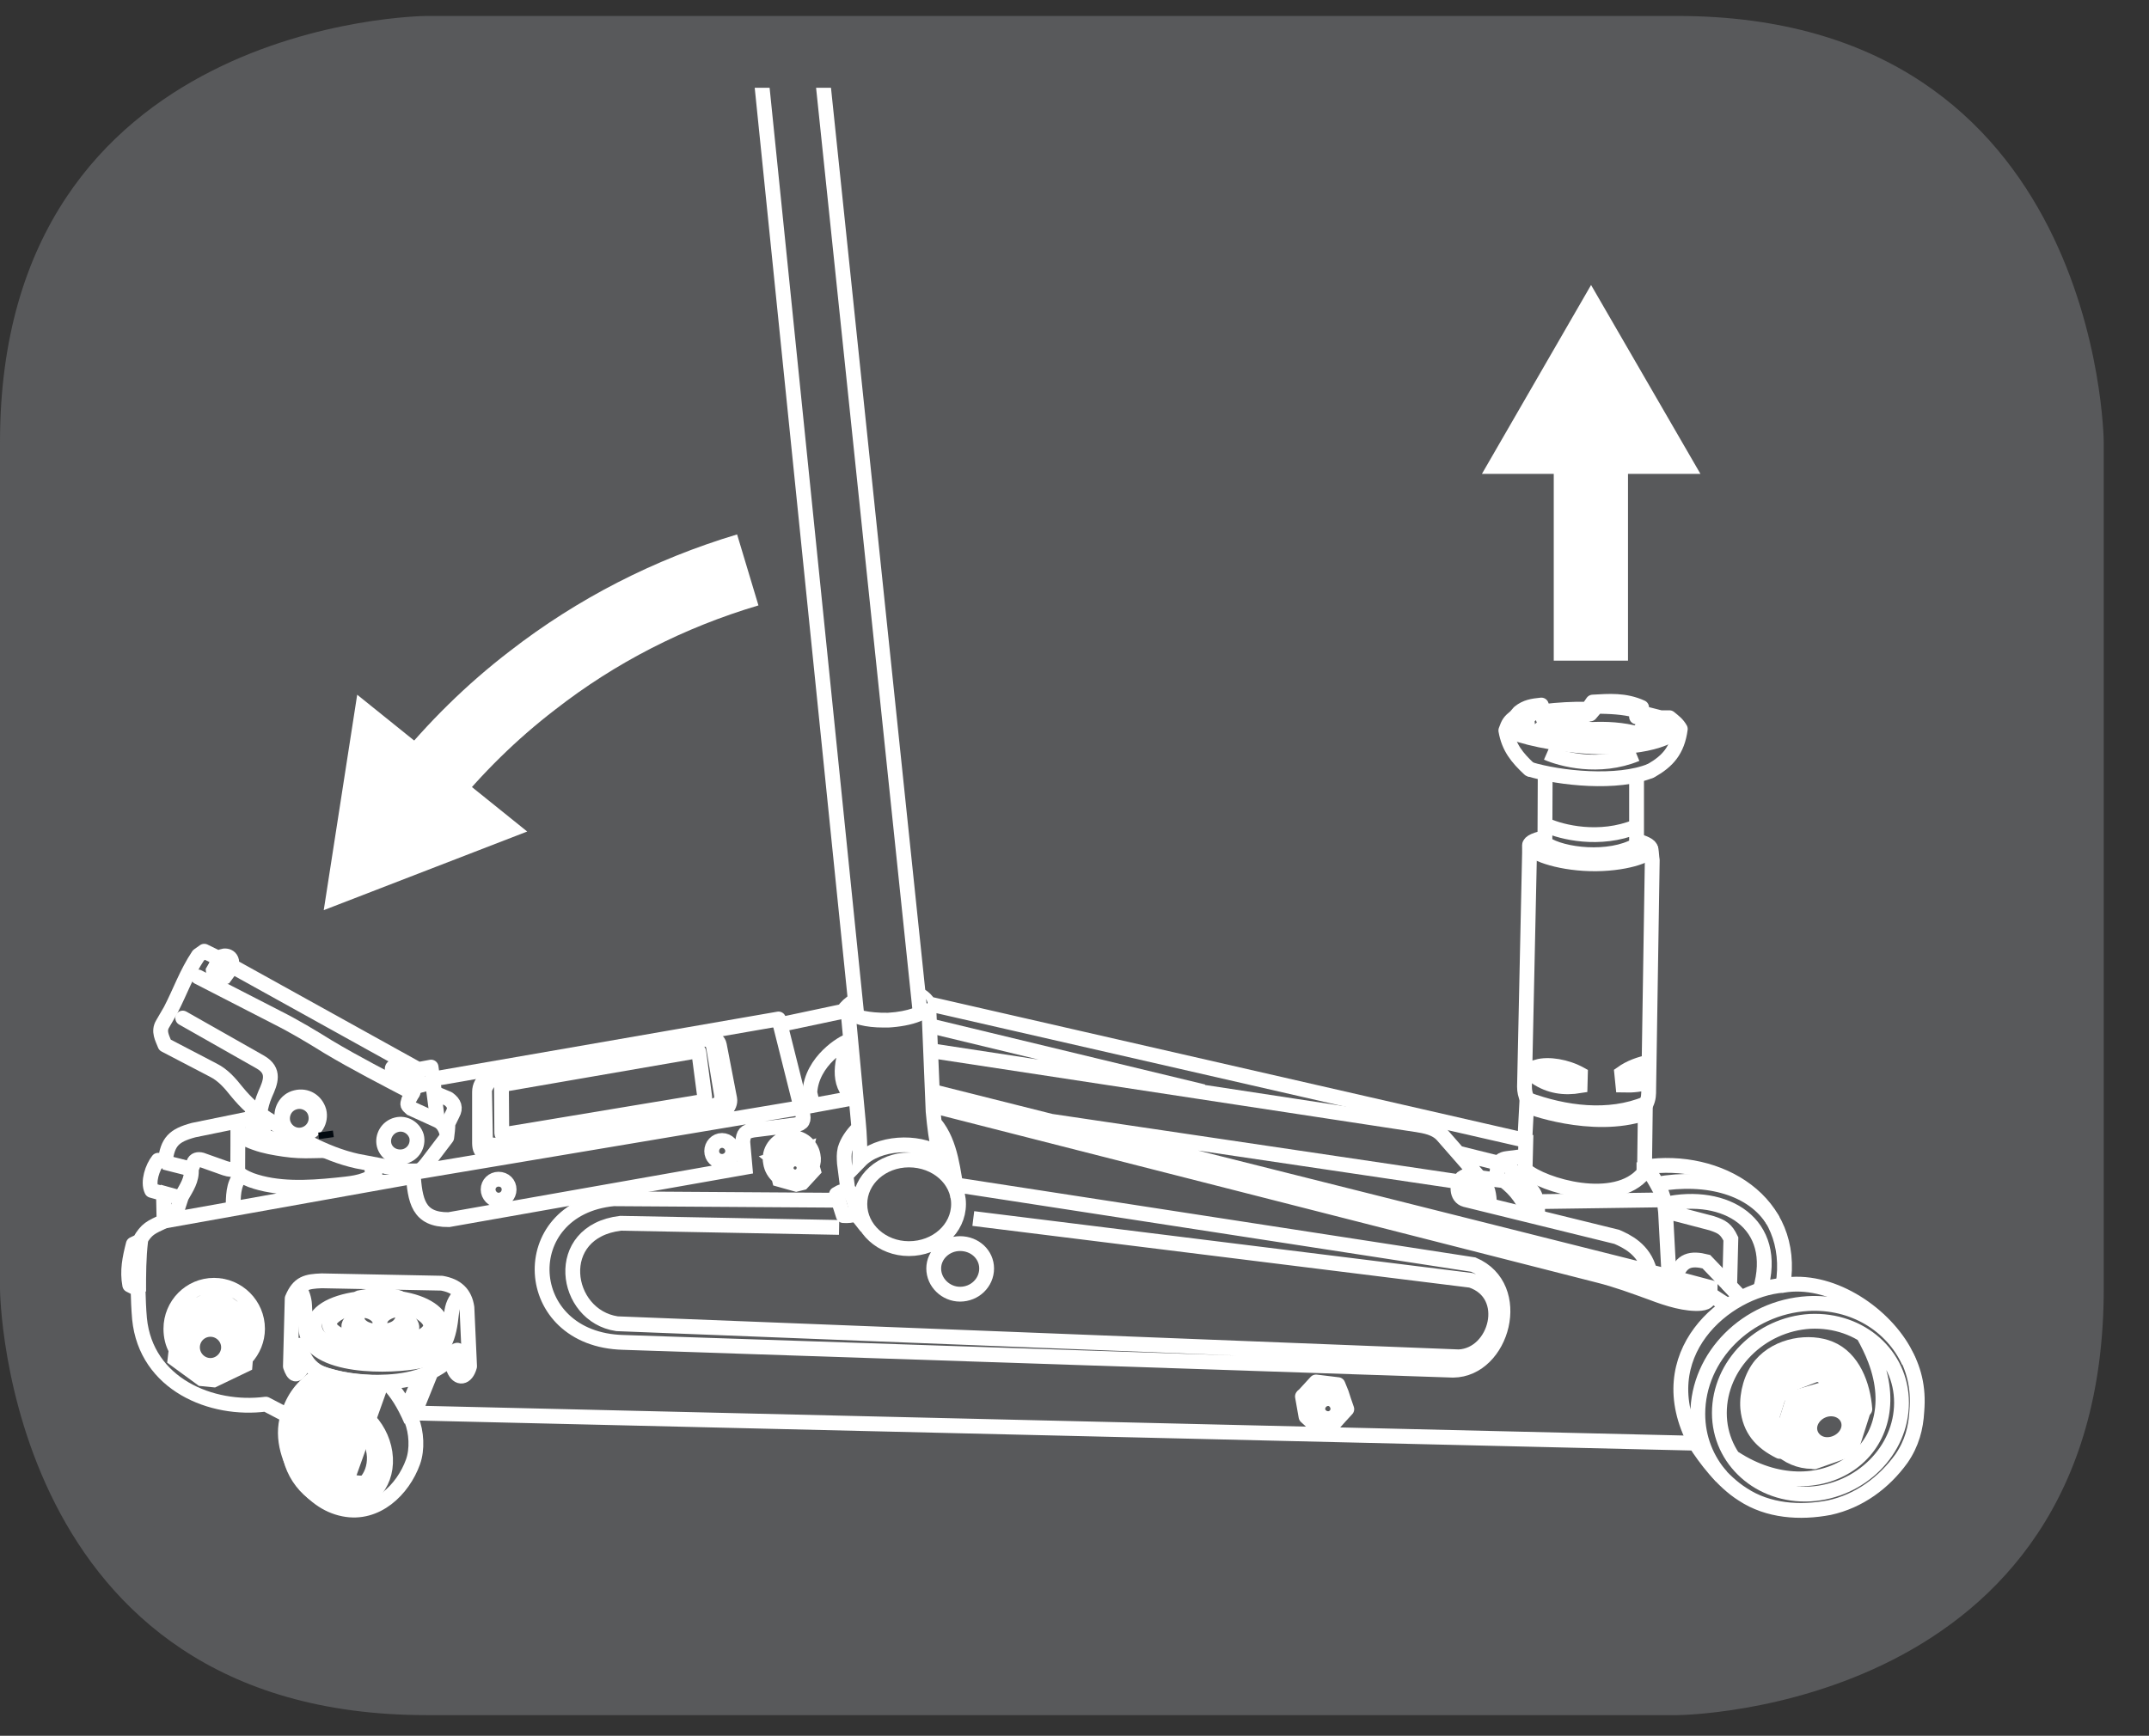 <?xml version="1.0" encoding="UTF-8"?>
<svg xmlns="http://www.w3.org/2000/svg" xmlns:xlink="http://www.w3.org/1999/xlink" width="28.391pt" height="22.937pt" viewBox="0 0 28.391 22.937" version="1.2">
<rect x="0" y="0" width="28.391" height="22.937" fill="#333333" stroke="none"/>
<defs>
<g>
<symbol overflow="visible" id="glyph0-0">
<path style="stroke:none;" d="M 0.172 0.609 L 0.172 -2.453 L 1.922 -2.453 L 1.922 0.609 Z M 0.375 0.422 L 1.719 0.422 L 1.719 -2.266 L 0.375 -2.266 Z M 0.375 0.422 "/>
</symbol>
<symbol overflow="visible" id="glyph0-1">
<path style="stroke:none;" d=""/>
</symbol>
</g>
<clipPath id="clip1">
  <path d="M 0 0.211 L 27.793 0.211 L 27.793 22.664 L 0 22.664 Z M 0 0.211 "/>
</clipPath>
<clipPath id="clip2">
  <path d="M 0 11 L 8 11 L 8 18 L 0 18 Z M 0 11 "/>
</clipPath>
<clipPath id="clip3">
  <path d="M 5.633 0.586 C 5.633 0.586 0.473 0.586 0.473 5.742 L 0.473 16.934 C 0.473 16.934 0.473 22.09 5.633 22.09 L 22.16 22.09 C 22.16 22.09 27.32 22.09 27.32 16.934 L 27.32 5.742 C 27.32 5.742 27.32 0.586 22.16 0.586 Z M 5.633 0.586 "/>
</clipPath>
<clipPath id="clip4">
  <path d="M 1 12 L 26 12 L 26 21 L 1 21 Z M 1 12 "/>
</clipPath>
<clipPath id="clip5">
  <path d="M 5.633 0.586 C 5.633 0.586 0.473 0.586 0.473 5.742 L 0.473 16.934 C 0.473 16.934 0.473 22.09 5.633 22.09 L 22.16 22.09 C 22.16 22.09 27.32 22.09 27.32 16.934 L 27.32 5.742 C 27.32 5.742 27.32 0.586 22.16 0.586 Z M 5.633 0.586 "/>
</clipPath>
<clipPath id="clip6">
  <path d="M 19 14 L 27.793 14 L 27.793 22.664 L 19 22.664 Z M 19 14 "/>
</clipPath>
<clipPath id="clip7">
  <path d="M 5.633 0.586 C 5.633 0.586 0.473 0.586 0.473 5.742 L 0.473 16.934 C 0.473 16.934 0.473 22.09 5.633 22.09 L 22.16 22.09 C 22.16 22.09 27.32 22.09 27.32 16.934 L 27.32 5.742 C 27.32 5.742 27.32 0.586 22.16 0.586 Z M 5.633 0.586 "/>
</clipPath>
<clipPath id="clip8">
  <path d="M 23 18 L 25 18 L 25 20 L 23 20 Z M 23 18 "/>
</clipPath>
<clipPath id="clip9">
  <path d="M 5.633 0.586 C 5.633 0.586 0.473 0.586 0.473 5.742 L 0.473 16.934 C 0.473 16.934 0.473 22.09 5.633 22.09 L 22.16 22.09 C 22.16 22.09 27.32 22.09 27.32 16.934 L 27.32 5.742 C 27.32 5.742 27.32 0.586 22.16 0.586 Z M 5.633 0.586 "/>
</clipPath>
<clipPath id="clip10">
  <path d="M 20 15 L 27.793 15 L 27.793 22.664 L 20 22.664 Z M 20 15 "/>
</clipPath>
<clipPath id="clip11">
  <path d="M 5.633 0.586 C 5.633 0.586 0.473 0.586 0.473 5.742 L 0.473 16.934 C 0.473 16.934 0.473 22.09 5.633 22.09 L 22.16 22.09 C 22.16 22.09 27.32 22.09 27.32 16.934 L 27.32 5.742 C 27.32 5.742 27.32 0.586 22.16 0.586 Z M 5.633 0.586 "/>
</clipPath>
<clipPath id="clip12">
  <path d="M 20 14 L 27.793 14 L 27.793 22 L 20 22 Z M 20 14 "/>
</clipPath>
<clipPath id="clip13">
  <path d="M 5.633 0.586 C 5.633 0.586 0.473 0.586 0.473 5.742 L 0.473 16.934 C 0.473 16.934 0.473 22.09 5.633 22.09 L 22.16 22.09 C 22.16 22.09 27.32 22.09 27.32 16.934 L 27.32 5.742 C 27.32 5.742 27.32 0.586 22.16 0.586 Z M 5.633 0.586 "/>
</clipPath>
<clipPath id="clip14">
  <path d="M 16 12 L 27 12 L 27 20 L 16 20 Z M 16 12 "/>
</clipPath>
<clipPath id="clip15">
  <path d="M 5.633 0.586 C 5.633 0.586 0.473 0.586 0.473 5.742 L 0.473 16.934 C 0.473 16.934 0.473 22.09 5.633 22.09 L 22.16 22.09 C 22.16 22.09 27.32 22.09 27.32 16.934 L 27.32 5.742 C 27.32 5.742 27.32 0.586 22.16 0.586 Z M 5.633 0.586 "/>
</clipPath>
<clipPath id="clip16">
  <path d="M 17 18 L 18 18 L 18 19 L 17 19 Z M 17 18 "/>
</clipPath>
<clipPath id="clip17">
  <path d="M 5.633 0.586 C 5.633 0.586 0.473 0.586 0.473 5.742 L 0.473 16.934 C 0.473 16.934 0.473 22.09 5.633 22.09 L 22.16 22.09 C 22.16 22.09 27.32 22.09 27.32 16.934 L 27.32 5.742 C 27.32 5.742 27.32 0.586 22.16 0.586 Z M 5.633 0.586 "/>
</clipPath>
<clipPath id="clip18">
  <path d="M 0 10 L 26 10 L 26 22 L 0 22 Z M 0 10 "/>
</clipPath>
<clipPath id="clip19">
  <path d="M 5.633 0.586 C 5.633 0.586 0.473 0.586 0.473 5.742 L 0.473 16.934 C 0.473 16.934 0.473 22.09 5.633 22.09 L 22.16 22.09 C 22.16 22.09 27.32 22.09 27.32 16.934 L 27.32 5.742 C 27.32 5.742 27.32 0.586 22.16 0.586 Z M 5.633 0.586 "/>
</clipPath>
<clipPath id="clip20">
  <path d="M 6 13 L 10 13 L 10 16 L 6 16 Z M 6 13 "/>
</clipPath>
<clipPath id="clip21">
  <path d="M 5.633 0.586 C 5.633 0.586 0.473 0.586 0.473 5.742 L 0.473 16.934 C 0.473 16.934 0.473 22.09 5.633 22.09 L 22.16 22.09 C 22.16 22.09 27.32 22.09 27.32 16.934 L 27.32 5.742 C 27.32 5.742 27.32 0.586 22.16 0.586 Z M 5.633 0.586 "/>
</clipPath>
<clipPath id="clip22">
  <path d="M 0 10 L 13 10 L 13 20 L 0 20 Z M 0 10 "/>
</clipPath>
<clipPath id="clip23">
  <path d="M 5.633 0.586 C 5.633 0.586 0.473 0.586 0.473 5.742 L 0.473 16.934 C 0.473 16.934 0.473 22.09 5.633 22.09 L 22.16 22.09 C 22.16 22.09 27.32 22.09 27.32 16.934 L 27.32 5.742 C 27.32 5.742 27.32 0.586 22.16 0.586 Z M 5.633 0.586 "/>
</clipPath>
<clipPath id="clip24">
  <path d="M 2 10 L 15 10 L 15 19 L 2 19 Z M 2 10 "/>
</clipPath>
<clipPath id="clip25">
  <path d="M 5.633 0.586 C 5.633 0.586 0.473 0.586 0.473 5.742 L 0.473 16.934 C 0.473 16.934 0.473 22.09 5.633 22.09 L 22.16 22.09 C 22.16 22.09 27.32 22.09 27.32 16.934 L 27.32 5.742 C 27.32 5.742 27.32 0.586 22.16 0.586 Z M 5.633 0.586 "/>
</clipPath>
<clipPath id="clip26">
  <path d="M 7 10 L 16 10 L 16 20 L 7 20 Z M 7 10 "/>
</clipPath>
<clipPath id="clip27">
  <path d="M 5.633 0.586 C 5.633 0.586 0.473 0.586 0.473 5.742 L 0.473 16.934 C 0.473 16.934 0.473 22.09 5.633 22.09 L 22.16 22.09 C 22.16 22.09 27.32 22.09 27.32 16.934 L 27.32 5.742 C 27.32 5.742 27.32 0.586 22.16 0.586 Z M 5.633 0.586 "/>
</clipPath>
<clipPath id="clip28">
  <path d="M 10 15 L 12 15 L 12 17 L 10 17 Z M 10 15 "/>
</clipPath>
<clipPath id="clip29">
  <path d="M 5.633 0.586 C 5.633 0.586 0.473 0.586 0.473 5.742 L 0.473 16.934 C 0.473 16.934 0.473 22.09 5.633 22.09 L 22.16 22.09 C 22.16 22.09 27.32 22.09 27.32 16.934 L 27.32 5.742 C 27.32 5.742 27.32 0.586 22.16 0.586 Z M 5.633 0.586 "/>
</clipPath>
<clipPath id="clip30">
  <path d="M 1 10 L 26 10 L 26 22.664 L 1 22.664 Z M 1 10 "/>
</clipPath>
<clipPath id="clip31">
  <path d="M 5.633 0.586 C 5.633 0.586 0.473 0.586 0.473 5.742 L 0.473 16.934 C 0.473 16.934 0.473 22.09 5.633 22.09 L 22.16 22.09 C 22.16 22.09 27.32 22.09 27.32 16.934 L 27.32 5.742 C 27.32 5.742 27.32 0.586 22.16 0.586 Z M 5.633 0.586 "/>
</clipPath>
<clipPath id="clip32">
  <path d="M 3 18 L 6 18 L 6 20 L 3 20 Z M 3 18 "/>
</clipPath>
<clipPath id="clip33">
  <path d="M 5.633 0.586 C 5.633 0.586 0.473 0.586 0.473 5.742 L 0.473 16.934 C 0.473 16.934 0.473 22.09 5.633 22.09 L 22.16 22.09 C 22.16 22.09 27.32 22.09 27.32 16.934 L 27.32 5.742 C 27.32 5.742 27.32 0.586 22.16 0.586 Z M 5.633 0.586 "/>
</clipPath>
<clipPath id="clip34">
  <path d="M 1 15 L 9 15 L 9 22.664 L 1 22.664 Z M 1 15 "/>
</clipPath>
<clipPath id="clip35">
  <path d="M 5.633 0.586 C 5.633 0.586 0.473 0.586 0.473 5.742 L 0.473 16.934 C 0.473 16.934 0.473 22.09 5.633 22.09 L 22.16 22.09 C 22.16 22.09 27.32 22.09 27.32 16.934 L 27.32 5.742 C 27.32 5.742 27.32 0.586 22.16 0.586 Z M 5.633 0.586 "/>
</clipPath>
<clipPath id="clip36">
  <path d="M 3 16 L 7 16 L 7 19 L 3 19 Z M 3 16 "/>
</clipPath>
<clipPath id="clip37">
  <path d="M 5.633 0.586 C 5.633 0.586 0.473 0.586 0.473 5.742 L 0.473 16.934 C 0.473 16.934 0.473 22.09 5.633 22.09 L 22.16 22.09 C 22.16 22.09 27.32 22.09 27.32 16.934 L 27.32 5.742 C 27.32 5.742 27.32 0.586 22.16 0.586 Z M 5.633 0.586 "/>
</clipPath>
<clipPath id="clip38">
  <path d="M 1 14 L 9 14 L 9 21 L 1 21 Z M 1 14 "/>
</clipPath>
<clipPath id="clip39">
  <path d="M 5.633 0.586 C 5.633 0.586 0.473 0.586 0.473 5.742 L 0.473 16.934 C 0.473 16.934 0.473 22.09 5.633 22.09 L 22.16 22.09 C 22.16 22.09 27.32 22.09 27.32 16.934 L 27.32 5.742 C 27.32 5.742 27.32 0.586 22.16 0.586 Z M 5.633 0.586 "/>
</clipPath>
<clipPath id="clip40">
  <path d="M 1 14 L 9 14 L 9 20 L 1 20 Z M 1 14 "/>
</clipPath>
<clipPath id="clip41">
  <path d="M 5.633 0.586 C 5.633 0.586 0.473 0.586 0.473 5.742 L 0.473 16.934 C 0.473 16.934 0.473 22.09 5.633 22.09 L 22.16 22.09 C 22.16 22.09 27.32 22.09 27.32 16.934 L 27.32 5.742 C 27.32 5.742 27.32 0.586 22.16 0.586 Z M 5.633 0.586 "/>
</clipPath>
<clipPath id="clip42">
  <path d="M 1 14 L 9 14 L 9 21 L 1 21 Z M 1 14 "/>
</clipPath>
<clipPath id="clip43">
  <path d="M 5.633 0.586 C 5.633 0.586 0.473 0.586 0.473 5.742 L 0.473 16.934 C 0.473 16.934 0.473 22.09 5.633 22.09 L 22.16 22.09 C 22.16 22.09 27.32 22.09 27.32 16.934 L 27.32 5.742 C 27.32 5.742 27.32 0.586 22.16 0.586 Z M 5.633 0.586 "/>
</clipPath>
<clipPath id="clip44">
  <path d="M 4 17 L 6 17 L 6 18 L 4 18 Z M 4 17 "/>
</clipPath>
<clipPath id="clip45">
  <path d="M 5.633 0.586 C 5.633 0.586 0.473 0.586 0.473 5.742 L 0.473 16.934 C 0.473 16.934 0.473 22.09 5.633 22.09 L 22.16 22.09 C 22.16 22.09 27.32 22.09 27.32 16.934 L 27.32 5.742 C 27.32 5.742 27.32 0.586 22.16 0.586 Z M 5.633 0.586 "/>
</clipPath>
<clipPath id="clip46">
  <path d="M 1 14 L 9 14 L 9 21 L 1 21 Z M 1 14 "/>
</clipPath>
<clipPath id="clip47">
  <path d="M 5.633 0.586 C 5.633 0.586 0.473 0.586 0.473 5.742 L 0.473 16.934 C 0.473 16.934 0.473 22.09 5.633 22.09 L 22.16 22.09 C 22.16 22.09 27.32 22.09 27.32 16.934 L 27.32 5.742 C 27.32 5.742 27.32 0.586 22.16 0.586 Z M 5.633 0.586 "/>
</clipPath>
<clipPath id="clip48">
  <path d="M 20 11 L 21 11 L 21 15 L 20 15 Z M 20 11 "/>
</clipPath>
<clipPath id="clip49">
  <path d="M 5.633 0.586 C 5.633 0.586 0.473 0.586 0.473 5.742 L 0.473 16.934 C 0.473 16.934 0.473 22.09 5.633 22.09 L 22.16 22.09 C 22.16 22.09 27.32 22.09 27.32 16.934 L 27.32 5.742 C 27.32 5.742 27.32 0.586 22.16 0.586 Z M 5.633 0.586 "/>
</clipPath>
<clipPath id="clip50">
  <path d="M 21 11 L 22 11 L 22 15 L 21 15 Z M 21 11 "/>
</clipPath>
<clipPath id="clip51">
  <path d="M 5.633 0.586 C 5.633 0.586 0.473 0.586 0.473 5.742 L 0.473 16.934 C 0.473 16.934 0.473 22.09 5.633 22.09 L 22.16 22.09 C 22.16 22.09 27.32 22.09 27.32 16.934 L 27.32 5.742 C 27.32 5.742 27.32 0.586 22.16 0.586 Z M 5.633 0.586 "/>
</clipPath>
<clipPath id="clip52">
  <path d="M 17 8 L 25 8 L 25 18 L 17 18 Z M 17 8 "/>
</clipPath>
<clipPath id="clip53">
  <path d="M 5.633 0.586 C 5.633 0.586 0.473 0.586 0.473 5.742 L 0.473 16.934 C 0.473 16.934 0.473 22.09 5.633 22.09 L 22.16 22.09 C 22.16 22.09 27.32 22.09 27.32 16.934 L 27.32 5.742 C 27.32 5.742 27.32 0.586 22.16 0.586 Z M 5.633 0.586 "/>
</clipPath>
<clipPath id="clip54">
  <path d="M 20 10 L 22 10 L 22 12 L 20 12 Z M 20 10 "/>
</clipPath>
<clipPath id="clip55">
  <path d="M 5.633 0.586 C 5.633 0.586 0.473 0.586 0.473 5.742 L 0.473 16.934 C 0.473 16.934 0.473 22.09 5.633 22.09 L 22.16 22.09 C 22.16 22.09 27.32 22.09 27.32 16.934 L 27.32 5.742 C 27.32 5.742 27.32 0.586 22.16 0.586 Z M 5.633 0.586 "/>
</clipPath>
<clipPath id="clip56">
  <path d="M 17 7 L 25 7 L 25 15 L 17 15 Z M 17 7 "/>
</clipPath>
<clipPath id="clip57">
  <path d="M 5.633 0.586 C 5.633 0.586 0.473 0.586 0.473 5.742 L 0.473 16.934 C 0.473 16.934 0.473 22.09 5.633 22.09 L 22.16 22.09 C 22.16 22.09 27.32 22.09 27.32 16.934 L 27.32 5.742 C 27.32 5.742 27.32 0.586 22.16 0.586 Z M 5.633 0.586 "/>
</clipPath>
<clipPath id="clip58">
  <path d="M 19 9 L 23 9 L 23 11 L 19 11 Z M 19 9 "/>
</clipPath>
<clipPath id="clip59">
  <path d="M 5.633 0.586 C 5.633 0.586 0.473 0.586 0.473 5.742 L 0.473 16.934 C 0.473 16.934 0.473 22.09 5.633 22.09 L 22.16 22.09 C 22.16 22.09 27.32 22.09 27.32 16.934 L 27.32 5.742 C 27.32 5.742 27.32 0.586 22.16 0.586 Z M 5.633 0.586 "/>
</clipPath>
<clipPath id="clip60">
  <path d="M 17 6 L 25 6 L 25 13 L 17 13 Z M 17 6 "/>
</clipPath>
<clipPath id="clip61">
  <path d="M 5.633 0.586 C 5.633 0.586 0.473 0.586 0.473 5.742 L 0.473 16.934 C 0.473 16.934 0.473 22.09 5.633 22.09 L 22.16 22.09 C 22.16 22.09 27.32 22.09 27.32 16.934 L 27.32 5.742 C 27.32 5.742 27.32 0.586 22.16 0.586 Z M 5.633 0.586 "/>
</clipPath>
<clipPath id="clip62">
  <path d="M 19 9 L 23 9 L 23 10 L 19 10 Z M 19 9 "/>
</clipPath>
<clipPath id="clip63">
  <path d="M 5.633 0.586 C 5.633 0.586 0.473 0.586 0.473 5.742 L 0.473 16.934 C 0.473 16.934 0.473 22.09 5.633 22.09 L 22.16 22.09 C 22.16 22.09 27.32 22.09 27.32 16.934 L 27.32 5.742 C 27.32 5.742 27.32 0.586 22.16 0.586 Z M 5.633 0.586 "/>
</clipPath>
<clipPath id="clip64">
  <path d="M 17 6 L 25 6 L 25 13 L 17 13 Z M 17 6 "/>
</clipPath>
<clipPath id="clip65">
  <path d="M 5.633 0.586 C 5.633 0.586 0.473 0.586 0.473 5.742 L 0.473 16.934 C 0.473 16.934 0.473 22.09 5.633 22.09 L 22.16 22.09 C 22.16 22.09 27.32 22.09 27.32 16.934 L 27.32 5.742 C 27.32 5.742 27.32 0.586 22.16 0.586 Z M 5.633 0.586 "/>
</clipPath>
<clipPath id="clip66">
  <path d="M 17 6 L 25 6 L 25 14 L 17 14 Z M 17 6 "/>
</clipPath>
<clipPath id="clip67">
  <path d="M 5.633 0.586 C 5.633 0.586 0.473 0.586 0.473 5.742 L 0.473 16.934 C 0.473 16.934 0.473 22.09 5.633 22.09 L 22.16 22.09 C 22.16 22.09 27.32 22.09 27.32 16.934 L 27.32 5.742 C 27.32 5.742 27.32 0.586 22.16 0.586 Z M 5.633 0.586 "/>
</clipPath>
<clipPath id="clip68">
  <path d="M 9 0.211 L 13 0.211 L 13 14 L 9 14 Z M 9 0.211 "/>
</clipPath>
<clipPath id="clip69">
  <path d="M 5.633 0.586 C 5.633 0.586 0.473 0.586 0.473 5.742 L 0.473 16.934 C 0.473 16.934 0.473 22.09 5.633 22.09 L 22.16 22.09 C 22.16 22.09 27.32 22.09 27.32 16.934 L 27.32 5.742 C 27.32 5.742 27.32 0.586 22.16 0.586 Z M 5.633 0.586 "/>
</clipPath>
<clipPath id="clip70">
  <path d="M 2 12 L 7 12 L 7 16 L 2 16 Z M 2 12 "/>
</clipPath>
<clipPath id="clip71">
  <path d="M 5.633 0.586 C 5.633 0.586 0.473 0.586 0.473 5.742 L 0.473 16.934 C 0.473 16.934 0.473 22.09 5.633 22.09 L 22.16 22.09 C 22.16 22.09 27.32 22.09 27.32 16.934 L 27.32 5.742 C 27.32 5.742 27.32 0.586 22.16 0.586 Z M 5.633 0.586 "/>
</clipPath>
<clipPath id="clip72">
  <path d="M 0 9 L 9 9 L 9 18 L 0 18 Z M 0 9 "/>
</clipPath>
<clipPath id="clip73">
  <path d="M 5.633 0.586 C 5.633 0.586 0.473 0.586 0.473 5.742 L 0.473 16.934 C 0.473 16.934 0.473 22.09 5.633 22.09 L 22.16 22.09 C 22.16 22.09 27.32 22.09 27.32 16.934 L 27.32 5.742 C 27.32 5.742 27.32 0.586 22.16 0.586 Z M 5.633 0.586 "/>
</clipPath>
<clipPath id="clip74">
  <path d="M 3 14 L 5 14 L 5 15 L 3 15 Z M 3 14 "/>
</clipPath>
<clipPath id="clip75">
  <path d="M 5.633 0.586 C 5.633 0.586 0.473 0.586 0.473 5.742 L 0.473 16.934 C 0.473 16.934 0.473 22.09 5.633 22.09 L 22.16 22.09 C 22.16 22.09 27.32 22.09 27.32 16.934 L 27.32 5.742 C 27.32 5.742 27.32 0.586 22.16 0.586 Z M 5.633 0.586 "/>
</clipPath>
<clipPath id="clip76">
  <path d="M 0 11 L 7 11 L 7 18 L 0 18 Z M 0 11 "/>
</clipPath>
<clipPath id="clip77">
  <path d="M 5.633 0.586 C 5.633 0.586 0.473 0.586 0.473 5.742 L 0.473 16.934 C 0.473 16.934 0.473 22.09 5.633 22.09 L 22.16 22.09 C 22.16 22.09 27.32 22.09 27.32 16.934 L 27.32 5.742 C 27.32 5.742 27.32 0.586 22.16 0.586 Z M 5.633 0.586 "/>
</clipPath>
<clipPath id="clip78">
  <path d="M 3 14 L 5 14 L 5 15 L 3 15 Z M 3 14 "/>
</clipPath>
<clipPath id="clip79">
  <path d="M 5.633 0.586 C 5.633 0.586 0.473 0.586 0.473 5.742 L 0.473 16.934 C 0.473 16.934 0.473 22.09 5.633 22.09 L 22.16 22.09 C 22.16 22.09 27.32 22.09 27.32 16.934 L 27.32 5.742 C 27.32 5.742 27.32 0.586 22.16 0.586 Z M 5.633 0.586 "/>
</clipPath>
<clipPath id="clip80">
  <path d="M 0 11 L 7 11 L 7 18 L 0 18 Z M 0 11 "/>
</clipPath>
<clipPath id="clip81">
  <path d="M 5.633 0.586 C 5.633 0.586 0.473 0.586 0.473 5.742 L 0.473 16.934 C 0.473 16.934 0.473 22.09 5.633 22.09 L 22.16 22.09 C 22.16 22.09 27.32 22.09 27.32 16.934 L 27.32 5.742 C 27.32 5.742 27.32 0.586 22.16 0.586 Z M 5.633 0.586 "/>
</clipPath>
<clipPath id="clip82">
  <path d="M 5 14 L 6 14 L 6 16 L 5 16 Z M 5 14 "/>
</clipPath>
<clipPath id="clip83">
  <path d="M 5.633 0.586 C 5.633 0.586 0.473 0.586 0.473 5.742 L 0.473 16.934 C 0.473 16.934 0.473 22.09 5.633 22.09 L 22.16 22.09 C 22.16 22.09 27.32 22.09 27.32 16.934 L 27.32 5.742 C 27.32 5.742 27.32 0.586 22.16 0.586 Z M 5.633 0.586 "/>
</clipPath>
<clipPath id="clip84">
  <path d="M 2 12 L 9 12 L 9 19 L 2 19 Z M 2 12 "/>
</clipPath>
<clipPath id="clip85">
  <path d="M 5.633 0.586 C 5.633 0.586 0.473 0.586 0.473 5.742 L 0.473 16.934 C 0.473 16.934 0.473 22.09 5.633 22.09 L 22.16 22.09 C 22.16 22.09 27.32 22.09 27.32 16.934 L 27.32 5.742 C 27.32 5.742 27.32 0.586 22.16 0.586 Z M 5.633 0.586 "/>
</clipPath>
<clipPath id="clip86">
  <path d="M 5 14 L 6 14 L 6 16 L 5 16 Z M 5 14 "/>
</clipPath>
<clipPath id="clip87">
  <path d="M 5.633 0.586 C 5.633 0.586 0.473 0.586 0.473 5.742 L 0.473 16.934 C 0.473 16.934 0.473 22.09 5.633 22.09 L 22.16 22.09 C 22.16 22.09 27.32 22.09 27.32 16.934 L 27.32 5.742 C 27.32 5.742 27.32 0.586 22.16 0.586 Z M 5.633 0.586 "/>
</clipPath>
<clipPath id="clip88">
  <path d="M 2 12 L 9 12 L 9 19 L 2 19 Z M 2 12 "/>
</clipPath>
<clipPath id="clip89">
  <path d="M 5.633 0.586 C 5.633 0.586 0.473 0.586 0.473 5.742 L 0.473 16.934 C 0.473 16.934 0.473 22.09 5.633 22.09 L 22.16 22.09 C 22.16 22.09 27.32 22.09 27.32 16.934 L 27.32 5.742 C 27.32 5.742 27.32 0.586 22.16 0.586 Z M 5.633 0.586 "/>
</clipPath>
<clipPath id="clip90">
  <path d="M 0 10 L 7 10 L 7 18 L 0 18 Z M 0 10 "/>
</clipPath>
<clipPath id="clip91">
  <path d="M 5.633 0.586 C 5.633 0.586 0.473 0.586 0.473 5.742 L 0.473 16.934 C 0.473 16.934 0.473 22.09 5.633 22.09 L 22.16 22.09 C 22.16 22.09 27.32 22.09 27.32 16.934 L 27.32 5.742 C 27.32 5.742 27.32 0.586 22.16 0.586 Z M 5.633 0.586 "/>
</clipPath>
<clipPath id="clip92">
  <path d="M 2 11 L 9 11 L 9 18 L 2 18 Z M 2 11 "/>
</clipPath>
<clipPath id="clip93">
  <path d="M 5.633 0.586 C 5.633 0.586 0.473 0.586 0.473 5.742 L 0.473 16.934 C 0.473 16.934 0.473 22.09 5.633 22.09 L 22.16 22.09 C 22.16 22.09 27.32 22.09 27.32 16.934 L 27.32 5.742 C 27.32 5.742 27.32 0.586 22.16 0.586 Z M 5.633 0.586 "/>
</clipPath>
<clipPath id="clip94">
  <path d="M 0 10 L 9 10 L 9 18 L 0 18 Z M 0 10 "/>
</clipPath>
<clipPath id="clip95">
  <path d="M 5.633 0.586 C 5.633 0.586 0.473 0.586 0.473 5.742 L 0.473 16.934 C 0.473 16.934 0.473 22.09 5.633 22.09 L 22.16 22.09 C 22.16 22.09 27.32 22.09 27.32 16.934 L 27.32 5.742 C 27.32 5.742 27.32 0.586 22.16 0.586 Z M 5.633 0.586 "/>
</clipPath>
<clipPath id="clip96">
  <path d="M 2 12 L 4 12 L 4 13 L 2 13 Z M 2 12 "/>
</clipPath>
<clipPath id="clip97">
  <path d="M 5.633 0.586 C 5.633 0.586 0.473 0.586 0.473 5.742 L 0.473 16.934 C 0.473 16.934 0.473 22.09 5.633 22.09 L 22.16 22.09 C 22.16 22.09 27.32 22.09 27.32 16.934 L 27.32 5.742 C 27.32 5.742 27.32 0.586 22.16 0.586 Z M 5.633 0.586 "/>
</clipPath>
<clipPath id="clip98">
  <path d="M 0 9 L 6 9 L 6 16 L 0 16 Z M 0 9 "/>
</clipPath>
<clipPath id="clip99">
  <path d="M 5.633 0.586 C 5.633 0.586 0.473 0.586 0.473 5.742 L 0.473 16.934 C 0.473 16.934 0.473 22.09 5.633 22.09 L 22.16 22.09 C 22.16 22.09 27.32 22.09 27.32 16.934 L 27.32 5.742 C 27.32 5.742 27.32 0.586 22.16 0.586 Z M 5.633 0.586 "/>
</clipPath>
<clipPath id="clip100">
  <path d="M 11 13 L 13 13 L 13 14 L 11 14 Z M 11 13 "/>
</clipPath>
<clipPath id="clip101">
  <path d="M 5.633 0.586 C 5.633 0.586 0.473 0.586 0.473 5.742 L 0.473 16.934 C 0.473 16.934 0.473 22.09 5.633 22.09 L 22.16 22.09 C 22.16 22.09 27.32 22.09 27.32 16.934 L 27.32 5.742 C 27.32 5.742 27.32 0.586 22.16 0.586 Z M 5.633 0.586 "/>
</clipPath>
<clipPath id="clip102">
  <path d="M 5 7 L 11 7 L 11 11 L 5 11 Z M 5 7 "/>
</clipPath>
<clipPath id="clip103">
  <path d="M 5.633 0.586 C 5.633 0.586 0.473 0.586 0.473 5.742 L 0.473 16.934 C 0.473 16.934 0.473 22.09 5.633 22.09 L 22.16 22.09 C 22.16 22.09 27.32 22.09 27.32 16.934 L 27.32 5.742 C 27.32 5.742 27.32 0.586 22.16 0.586 Z M 5.633 0.586 "/>
</clipPath>
<clipPath id="clip104">
  <path d="M 4 9 L 7 9 L 7 13 L 4 13 Z M 4 9 "/>
</clipPath>
<clipPath id="clip105">
  <path d="M 5.633 0.586 C 5.633 0.586 0.473 0.586 0.473 5.742 L 0.473 16.934 C 0.473 16.934 0.473 22.09 5.633 22.09 L 22.16 22.09 C 22.16 22.09 27.32 22.09 27.32 16.934 L 27.32 5.742 C 27.32 5.742 27.32 0.586 22.16 0.586 Z M 5.633 0.586 "/>
</clipPath>
<clipPath id="clip106">
  <path d="M 19 3 L 23 3 L 23 7 L 19 7 Z M 19 3 "/>
</clipPath>
<clipPath id="clip107">
  <path d="M 5.633 0.586 C 5.633 0.586 0.473 0.586 0.473 5.742 L 0.473 16.934 C 0.473 16.934 0.473 22.09 5.633 22.09 L 22.16 22.09 C 22.16 22.09 27.32 22.09 27.32 16.934 L 27.32 5.742 C 27.32 5.742 27.32 0.586 22.16 0.586 Z M 5.633 0.586 "/>
</clipPath>
<clipPath id="clip108">
  <path d="M 1 12 L 8 12 L 8 18 L 1 18 Z M 1 12 "/>
</clipPath>
<clipPath id="clip109">
  <path d="M 5.633 0.586 C 5.633 0.586 0.473 0.586 0.473 5.742 L 0.473 16.934 C 0.473 16.934 0.473 22.09 5.633 22.09 L 22.16 22.09 C 22.16 22.09 27.32 22.09 27.32 16.934 L 27.32 5.742 C 27.32 5.742 27.32 0.586 22.16 0.586 Z M 5.633 0.586 "/>
</clipPath>
<clipPath id="clip110">
  <path d="M 0 11 L 7 11 L 7 18 L 0 18 Z M 0 11 "/>
</clipPath>
<clipPath id="clip111">
  <path d="M 5.633 0.586 C 5.633 0.586 0.473 0.586 0.473 5.742 L 0.473 16.934 C 0.473 16.934 0.473 22.09 5.633 22.09 L 22.16 22.09 C 22.16 22.09 27.32 22.09 27.32 16.934 L 27.32 5.742 C 27.32 5.742 27.32 0.586 22.16 0.586 Z M 5.633 0.586 "/>
</clipPath>
<clipPath id="clip112">
  <path d="M 20 9 L 21 9 L 21 10 L 20 10 Z M 20 9 "/>
</clipPath>
<clipPath id="clip113">
  <path d="M 5.633 0.586 C 5.633 0.586 0.473 0.586 0.473 5.742 L 0.473 16.934 C 0.473 16.934 0.473 22.09 5.633 22.09 L 22.16 22.09 C 22.16 22.09 27.32 22.09 27.32 16.934 L 27.32 5.742 C 27.32 5.742 27.32 0.586 22.16 0.586 Z M 5.633 0.586 "/>
</clipPath>
<clipPath id="clip114">
  <path d="M 20 5 L 22 5 L 22 9 L 20 9 Z M 20 5 "/>
</clipPath>
<clipPath id="clip115">
  <path d="M 5.633 0.586 C 5.633 0.586 0.473 0.586 0.473 5.742 L 0.473 16.934 C 0.473 16.934 0.473 22.09 5.633 22.09 L 22.16 22.09 C 22.16 22.09 27.32 22.09 27.32 16.934 L 27.32 5.742 C 27.32 5.742 27.32 0.586 22.16 0.586 Z M 5.633 0.586 "/>
</clipPath>
<clipPath id="clip116">
  <path d="M 0 0.211 L 27.793 0.211 L 27.793 22.664 L 0 22.664 Z M 0 0.211 "/>
</clipPath>
</defs>
<g id="surface1">
<g clip-path="url(#clip1)" clip-rule="nonzero">
<path style=" stroke:none;fill-rule:nonzero;fill:rgb(34.509%,34.901%,35.686%);fill-opacity:1;" d="M 5.633 0.684 C 5.633 0.684 0.477 0.684 0.477 5.844 L 0.477 17.031 C 0.477 17.031 0.477 22.191 5.633 22.191 L 22.16 22.191 C 22.16 22.191 27.32 22.191 27.32 17.031 L 27.32 5.844 C 27.32 5.844 27.32 0.684 22.16 0.684 Z M 5.633 0.684 "/>
</g>
<g style="fill:rgb(89.02%,9.412%,21.568%);fill-opacity:1;">
  <use xlink:href="#glyph0-1" x="16.612" y="12.576"/>
</g>
<g style="fill:rgb(89.02%,9.412%,21.568%);fill-opacity:1;">
  <use xlink:href="#glyph0-1" x="16.612" y="18.206"/>
</g>
<g clip-path="url(#clip2)" clip-rule="nonzero">
<g clip-path="url(#clip3)" clip-rule="nonzero">
<path style="fill:none;stroke-width:0.2;stroke-linecap:butt;stroke-linejoin:miter;stroke:rgb(100%,100%,100%);stroke-opacity:1;stroke-miterlimit:10;" d="M -0.001 -0.001 C -0.001 -0.097 -0.268 -0.161 -0.599 -0.145 C -0.931 -0.133 -1.198 -0.049 -1.198 0.047 L -1.198 0.314 " transform="matrix(0.979,0,0,-0.979,4.509,14.944)"/>
</g>
</g>
<g clip-path="url(#clip4)" clip-rule="nonzero">
<g clip-path="url(#clip5)" clip-rule="nonzero">
<path style="fill:none;stroke-width:0.2;stroke-linecap:butt;stroke-linejoin:round;stroke:rgb(100%,100%,100%);stroke-opacity:1;stroke-miterlimit:10;" d="M -0.001 0.001 L -0.032 -0.586 L -8.073 1.254 C -8.144 1.357 -8.208 1.389 -8.332 1.409 C -8.667 1.469 -9.074 1.389 -9.23 1.154 L -10.08 0.974 L -10.103 1.05 L -14.696 0.252 M -17.062 -0.259 L -17.996 -0.45 C -18.263 -0.522 -18.347 -0.606 -18.379 -0.873 L -18.475 -0.857 C -18.551 -0.953 -18.618 -1.148 -18.562 -1.264 L -18.403 -1.308 L -18.395 -1.679 C -18.57 -1.763 -18.63 -1.779 -18.726 -1.95 L -18.81 -1.99 C -18.858 -2.178 -18.894 -2.349 -18.858 -2.541 L -18.746 -2.597 C -18.742 -2.733 -18.738 -2.86 -18.726 -2.996 C -18.638 -3.882 -17.752 -4.245 -17.022 -4.149 L -16.723 -4.305 C -16.823 -4.616 -16.691 -4.943 -16.547 -5.158 C -16.4 -5.366 -16.208 -5.518 -15.969 -5.565 C -15.53 -5.653 -15.171 -5.306 -15.035 -4.927 C -14.975 -4.759 -14.987 -4.528 -15.055 -4.36 L -14.999 -4.269 L 2.27 -4.676 C 2.401 -4.879 2.629 -5.19 2.908 -5.366 C 3.251 -5.593 3.682 -5.621 4.077 -5.546 C 4.48 -5.458 4.815 -5.21 5.051 -4.883 C 5.191 -4.68 5.246 -4.468 5.258 -4.245 C 5.286 -3.914 5.215 -3.666 5.079 -3.423 C 4.78 -2.896 4.081 -2.437 3.451 -2.545 C 3.638 -1.416 2.585 -0.797 1.584 -0.949 L 1.595 -0.107 " transform="matrix(0.979,0,0,-0.979,20.176,14.493)"/>
</g>
</g>
<g clip-path="url(#clip6)" clip-rule="nonzero">
<g clip-path="url(#clip7)" clip-rule="nonzero">
<path style="fill:none;stroke-width:0.2;stroke-linecap:butt;stroke-linejoin:miter;stroke:rgb(100%,100%,100%);stroke-opacity:1;stroke-miterlimit:10;" d="M 0.002 0.001 C -0.764 -0.059 -1.818 -0.929 -1.179 -2.13 M 0.369 -0.486 C 1.051 -0.454 1.602 -0.941 1.602 -1.583 C 1.602 -2.23 1.051 -2.776 0.369 -2.816 C -0.306 -2.852 -0.856 -2.361 -0.856 -1.723 C -0.856 -1.076 -0.306 -0.526 0.369 -0.486 Z M -0.828 -2.581 C -1.028 -2.353 -1.147 -2.062 -1.147 -1.735 C -1.147 -0.957 -0.481 -0.294 0.337 -0.246 C 0.951 -0.211 1.474 -0.538 1.701 -1.029 M 1.087 -0.669 C 1.147 -0.777 1.203 -0.889 1.247 -1.005 C 1.725 -2.261 0.473 -3.067 -0.653 -2.333 " transform="matrix(0.979,0,0,-0.979,23.553,16.985)"/>
</g>
</g>
<g clip-path="url(#clip8)" clip-rule="nonzero">
<g clip-path="url(#clip9)" clip-rule="nonzero">
<path style="fill:none;stroke-width:0.2;stroke-linecap:butt;stroke-linejoin:round;stroke:rgb(100%,100%,100%);stroke-opacity:1;stroke-miterlimit:10;" d="M -0.001 0 L -0.157 -0.498 L 0.278 -0.862 L 0.777 -0.686 L 0.94 -0.175 L 0.589 0.172 Z M -0.001 0 " transform="matrix(0.979,0,0,-0.979,23.696,18.473)"/>
</g>
</g>
<g clip-path="url(#clip10)" clip-rule="nonzero">
<g clip-path="url(#clip11)" clip-rule="nonzero">
<path style="fill:none;stroke-width:0.2;stroke-linecap:butt;stroke-linejoin:miter;stroke:rgb(100%,100%,100%);stroke-opacity:1;stroke-miterlimit:10;" d="M -0.002 -0.001 C 0.242 -0.001 0.417 -0.181 0.393 -0.404 C 0.373 -0.628 0.158 -0.807 -0.081 -0.807 C -0.325 -0.807 -0.5 -0.628 -0.48 -0.404 C -0.456 -0.181 -0.241 -0.001 -0.002 -0.001 Z M 0.034 -0.141 C 0.214 -0.141 0.354 -0.276 0.334 -0.444 C 0.318 -0.616 0.154 -0.751 -0.026 -0.751 C -0.209 -0.751 -0.345 -0.616 -0.329 -0.444 C -0.309 -0.276 -0.149 -0.141 0.034 -0.141 Z M 0.062 -0.221 C 0.206 -0.221 0.314 -0.328 0.302 -0.46 C 0.29 -0.592 0.158 -0.703 0.01 -0.703 C -0.133 -0.703 -0.237 -0.592 -0.225 -0.46 C -0.209 -0.328 -0.081 -0.221 0.062 -0.221 Z M 0.146 0.099 L -0.113 0.254 L -0.612 0.063 L -0.74 -0.348 L -0.6 -0.572 M -0.444 -0.073 L -0.612 0.063 M -0.189 -0.931 C -0.544 -0.931 -0.836 -0.64 -0.836 -0.28 C -0.836 0.075 -0.544 0.362 -0.189 0.362 C 0.134 0.362 0.397 0.127 0.445 -0.185 M -0.58 -0.795 C -0.816 -0.683 -0.963 -0.528 -0.987 -0.269 C -0.995 -0.141 -0.967 -0.025 -0.915 0.099 C -0.756 0.486 -0.241 0.577 0.058 0.462 C 0.354 0.346 0.477 0.047 0.497 -0.249 " transform="matrix(0.979,0,0,-0.979,24.13,18.401)"/>
</g>
</g>
<g clip-path="url(#clip12)" clip-rule="nonzero">
<g clip-path="url(#clip13)" clip-rule="nonzero">
<path style="fill:none;stroke-width:0.2;stroke-linecap:round;stroke-linejoin:miter;stroke:rgb(100%,100%,100%);stroke-opacity:1;stroke-miterlimit:10;" d="M 0.001 -0 C -0.247 0.123 -0.402 0.295 -0.43 0.582 C -0.446 0.782 -0.378 1.017 -0.255 1.165 C -0.019 1.444 0.408 1.5 0.679 1.388 C 0.99 1.261 1.126 0.894 1.15 0.57 " transform="matrix(0.979,0,0,-0.979,23.511,19.179)"/>
</g>
</g>
<g clip-path="url(#clip14)" clip-rule="nonzero">
<g clip-path="url(#clip15)" clip-rule="nonzero">
<path style="fill:none;stroke-width:0.2;stroke-linecap:butt;stroke-linejoin:miter;stroke:rgb(100%,100%,100%);stroke-opacity:1;stroke-miterlimit:10;" d="M 0 -0.001 L -0.012 -0.472 C 0.224 -0.684 1.213 -0.979 1.592 -0.512 L 1.592 -0.372 M 1.76 -0.668 C 2.454 -0.544 3.068 -0.724 3.336 -1.162 M 1.875 -0.939 C 2.689 -0.759 3.428 -1.194 3.16 -2.096 M 1.628 -0.456 C 1.7 -0.536 1.752 -0.636 1.804 -0.732 C 1.855 -0.819 1.871 -0.923 1.883 -1.031 L 2.506 -1.194 C 2.65 -1.242 2.701 -1.274 2.765 -1.406 L 2.749 -2.04 L 2.889 -2.188 M 1.883 -1.031 L 1.931 -1.921 M -0.008 -0.289 L -0.259 -0.321 C -0.323 -0.329 -0.375 -0.36 -0.383 -0.436 L -0.403 -0.608 " transform="matrix(0.979,0,0,-0.979,20.16,14.995)"/>
</g>
</g>
<g clip-path="url(#clip16)" clip-rule="nonzero">
<g clip-path="url(#clip17)" clip-rule="nonzero">
<path style="fill:none;stroke-width:0.2;stroke-linecap:butt;stroke-linejoin:round;stroke:rgb(100%,100%,100%);stroke-opacity:1;stroke-miterlimit:10;" d="M 0.001 0.001 L -0.078 0.224 M 0.369 0.42 L 0.404 0.312 L 0.444 0.196 L 0.353 0.097 L 0.257 -0.011 L 0.125 -0.007 L -0.002 0.001 M -0.078 0.224 L 0.109 0.436 L 0.369 0.42 M 0.185 0.372 C 0.273 0.372 0.349 0.3 0.349 0.208 C 0.349 0.12 0.273 0.049 0.185 0.049 C 0.093 0.049 0.021 0.12 0.021 0.208 C 0.021 0.3 0.093 0.372 0.185 0.372 Z M -0.15 0.368 L 0.029 0.563 L 0.325 0.527 L 0.373 0.408 M -0.078 0.224 L -0.15 0.368 M -0.094 0.276 C 0.001 0.332 0.033 0.372 0.093 0.472 L 0.037 0.547 L 0.093 0.472 C 0.185 0.46 0.269 0.444 0.361 0.444 " transform="matrix(0.979,0,0,-0.979,17.358,18.813)"/>
<path style="fill:none;stroke-width:0.2;stroke-linecap:round;stroke-linejoin:round;stroke:rgb(100%,100%,100%);stroke-opacity:1;stroke-miterlimit:10;" d="M -0.002 0.001 L 0.046 -0.271 L 0.15 -0.366 " transform="matrix(0.979,0,0,-0.979,17.209,18.454)"/>
<path style="fill:none;stroke-width:0.2;stroke-linecap:butt;stroke-linejoin:round;stroke:rgb(100%,100%,100%);stroke-opacity:1;stroke-miterlimit:10;" d="M 0.002 0.001 C 0.073 0.001 0.133 -0.063 0.133 -0.139 C 0.133 -0.21 0.073 -0.27 0.002 -0.27 C -0.074 -0.27 -0.138 -0.21 -0.138 -0.139 C -0.138 -0.063 -0.074 0.001 0.002 0.001 Z M 0.002 0.001 " transform="matrix(0.979,0,0,-0.979,17.545,18.482)"/>
</g>
</g>
<g clip-path="url(#clip18)" clip-rule="nonzero">
<g clip-path="url(#clip19)" clip-rule="nonzero">
<path style="fill:none;stroke-width:0.2;stroke-linecap:butt;stroke-linejoin:miter;stroke:rgb(100%,100%,100%);stroke-opacity:1;stroke-miterlimit:10;" d="M 0 0.002 L -0.071 -0.613 L 0.288 -0.876 L 0.451 -0.892 L 0.874 -0.689 L 0.922 -0.066 L 0.491 0.245 Z M 0.407 -0.21 C 0.539 -0.21 0.651 -0.318 0.651 -0.453 C 0.651 -0.585 0.539 -0.697 0.407 -0.697 C 0.272 -0.697 0.164 -0.585 0.164 -0.453 C 0.164 -0.318 0.272 -0.21 0.407 -0.21 Z M 0.423 -0.106 C 0.599 -0.106 0.743 -0.254 0.743 -0.433 C 0.743 -0.605 0.599 -0.752 0.423 -0.752 C 0.244 -0.752 0.1 -0.605 0.1 -0.433 C 0.1 -0.254 0.244 -0.106 0.423 -0.106 Z M 0.415 -0.014 C 0.655 -0.014 0.846 -0.198 0.846 -0.421 C 0.846 -0.645 0.655 -0.828 0.415 -0.828 C 0.18 -0.828 -0.016 -0.645 -0.016 -0.421 C -0.016 -0.198 0.18 -0.014 0.415 -0.014 Z M 0.894 -0.685 C 0.842 -0.625 0.81 -0.254 0.918 -0.126 C 0.691 -0.106 0.571 0.002 0.519 0.225 C 0.479 0.161 0.268 -0.062 0.044 -0.022 C 0.068 -0.086 -0.056 -0.561 -0.071 -0.613 M -0.056 -0.485 C -0.103 -0.405 -0.127 -0.306 -0.127 -0.202 C -0.127 0.121 0.132 0.385 0.455 0.385 C 0.778 0.385 1.042 0.121 1.042 -0.202 C 1.042 -0.353 0.982 -0.493 0.886 -0.597 M 8.459 2.228 L 8.543 1.933 L 8.392 1.769 L 8.312 1.749 L 8.084 1.813 L 8.008 2.112 L 8.196 2.304 Z M 8.272 2.088 C 8.212 2.077 8.168 2.013 8.176 1.949 C 8.188 1.885 8.252 1.837 8.316 1.849 C 8.384 1.861 8.427 1.921 8.415 1.993 C 8.404 2.057 8.344 2.1 8.272 2.088 Z M 8.264 2.14 C 8.172 2.12 8.112 2.041 8.128 1.953 C 8.144 1.861 8.228 1.805 8.312 1.817 C 8.404 1.837 8.463 1.917 8.443 2.005 C 8.427 2.092 8.348 2.156 8.264 2.14 Z M 8.252 2.184 C 8.136 2.16 8.06 2.057 8.076 1.949 C 8.096 1.837 8.204 1.761 8.324 1.781 C 8.439 1.801 8.519 1.909 8.503 2.021 C 8.479 2.128 8.372 2.204 8.252 2.184 Z M 8.076 1.813 C 8.092 1.849 8.08 2.033 8.016 2.085 C 8.12 2.116 8.176 2.176 8.184 2.292 C 8.212 2.264 8.328 2.172 8.439 2.212 C 8.431 2.18 8.531 1.953 8.543 1.933 M 8.527 1.993 C 8.543 2.033 8.551 2.085 8.539 2.14 C 8.511 2.296 8.36 2.404 8.2 2.376 C 8.04 2.348 7.933 2.196 7.965 2.041 C 7.977 1.961 8.016 1.901 8.068 1.853 M 17.533 1.837 L 17.86 1.797 C 18.024 1.682 18.163 1.482 18.167 1.37 M 17.852 2.065 L 18.231 1.674 C 18.319 1.578 18.315 1.43 18.319 1.314 M 18.307 1.514 L 20.019 1.538 M 20.182 0.504 C 20.254 0.728 20.386 0.756 20.593 0.704 L 21.048 0.229 M 3.161 2.731 L 3.141 1.905 C 3.168 1.526 3.208 1.267 3.623 1.271 L 7.621 1.977 L 7.59 2.324 C 7.601 2.432 7.621 2.46 7.733 2.48 L 8.3 2.551 C 8.404 2.567 8.419 2.615 8.396 2.707 L 8.096 3.904 M 3.141 1.905 L 8.372 2.783 M 4.294 1.817 C 4.377 1.817 4.437 1.757 4.437 1.678 C 4.437 1.602 4.377 1.534 4.294 1.534 C 4.218 1.534 4.154 1.602 4.154 1.678 C 4.154 1.757 4.218 1.817 4.294 1.817 Z M 7.31 2.34 C 7.39 2.34 7.454 2.272 7.454 2.196 C 7.454 2.12 7.39 2.057 7.31 2.057 C 7.23 2.057 7.171 2.12 7.171 2.196 C 7.171 2.272 7.23 2.34 7.31 2.34 Z M 4.038 2.994 L 4.038 2.444 C 4.042 2.22 3.998 2.144 4.294 2.156 L 7.21 2.667 C 7.31 2.683 7.434 2.795 7.414 2.902 L 7.274 3.629 C 7.254 3.74 7.063 3.768 6.971 3.748 L 4.31 3.262 C 4.186 3.23 4.038 3.154 4.038 2.994 Z M 4.038 2.994 " transform="matrix(0.979,0,0,-0.979,2.382,17.361)"/>
</g>
</g>
<g clip-path="url(#clip20)" clip-rule="nonzero">
<g clip-path="url(#clip21)" clip-rule="nonzero">
<path style="fill:none;stroke-width:0.2;stroke-linecap:butt;stroke-linejoin:round;stroke:rgb(100%,100%,100%);stroke-opacity:1;stroke-miterlimit:10;" d="M -0 -0.002 L 0.004 -0.568 C 0.004 -0.624 -0 -0.624 0.059 -0.616 L 2.677 -0.181 C 2.753 -0.165 2.749 -0.177 2.741 -0.102 L 2.665 0.477 C 2.661 0.513 2.661 0.509 2.621 0.505 L 0.059 0.062 C -0.004 0.058 -0 0.062 -0 -0.002 Z M -0 -0.002 " transform="matrix(0.979,0,0,-0.979,6.625,14.385)"/>
</g>
</g>
<g clip-path="url(#clip22)" clip-rule="nonzero">
<g clip-path="url(#clip23)" clip-rule="nonzero">
<path style="fill:none;stroke-width:0.2;stroke-linecap:butt;stroke-linejoin:miter;stroke:rgb(100%,100%,100%);stroke-opacity:1;stroke-miterlimit:10;" d="M 0 -0.001 L 2.562 0.446 C 2.67 0.462 2.758 0.47 2.778 0.334 L 2.881 -0.289 C 2.897 -0.396 2.845 -0.424 2.746 -0.456 L -0.059 -0.959 C -0.171 -0.983 -0.299 -0.995 -0.303 -0.867 L -0.315 -0.229 C -0.271 -0.085 -0.159 -0.041 0 -0.001 Z M -3.638 -0.731 C -3.642 -0.847 -3.535 -0.899 -3.411 -0.943 C -3.279 -0.991 -3.152 -1.011 -3.02 -1.031 C -2.884 -1.051 -2.765 -1.055 -2.633 -1.051 L -1.843 -1.035 C -1.843 -1.035 -1.699 -0.807 -1.703 -0.672 M -3.646 -0.692 C -3.642 -0.739 -3.646 -1.206 -3.646 -1.31 C -3.65 -1.366 -3.547 -1.414 -3.467 -1.446 C -3.116 -1.573 -2.705 -1.553 -2.322 -1.514 C -2.142 -1.494 -1.959 -1.486 -1.807 -1.382 C -1.516 -1.186 -1.631 -0.867 -1.627 -0.648 M -1.843 -1.035 L -1.831 -1.382 M -4.64 -2 L -1.276 -1.398 M -4.955 -2.26 C -4.983 -2.495 -4.983 -2.711 -4.983 -2.95 M -4.504 -1.972 L -4.405 -1.669 C -4.337 -1.549 -4.261 -1.442 -4.273 -1.298 L -4.241 -1.218 C -4.225 -1.17 -4.181 -1.162 -4.133 -1.174 L -3.818 -1.286 C -3.758 -1.306 -3.714 -1.306 -3.646 -1.306 M -4.712 -1.605 L -4.409 -1.689 M -4.636 -1.206 L -4.273 -1.298 M -3.71 -1.833 C -3.702 -1.661 -3.714 -1.518 -3.603 -1.378 " transform="matrix(0.979,0,0,-0.979,6.71,14.178)"/>
</g>
</g>
<g clip-path="url(#clip24)" clip-rule="nonzero">
<g clip-path="url(#clip25)" clip-rule="nonzero">
<path style="fill:none;stroke-width:0.2;stroke-linecap:butt;stroke-linejoin:miter;stroke:rgb(0.784%,3.529%,5.882%);stroke-opacity:1;stroke-miterlimit:10;" d="M -0 -0.002 L 0.419 -0.002 M 6.823 2.289 C 7.066 2.301 7.258 2.257 7.258 2.193 C 7.258 2.125 7.066 2.061 6.823 2.049 C 6.588 2.033 6.396 2.077 6.396 2.141 C 6.396 2.209 6.588 2.273 6.823 2.289 Z M 6.823 2.289 " transform="matrix(0.979,0,0,-0.979,5.051,15.42)"/>
</g>
</g>
<g clip-path="url(#clip26)" clip-rule="nonzero">
<g clip-path="url(#clip27)" clip-rule="nonzero">
<path style="fill:none;stroke-width:0.2;stroke-linecap:butt;stroke-linejoin:miter;stroke:rgb(100%,100%,100%);stroke-opacity:1;stroke-miterlimit:10;" d="M 0.001 -0.001 L 0.145 -1.546 C 0.161 -1.709 0.169 -1.901 0.165 -2.068 C 0.412 -1.813 0.943 -1.789 1.238 -1.972 C 1.194 -1.777 1.174 -1.617 1.154 -1.402 L 1.094 0.051 M 0.827 -2.056 C 1.198 -2.056 1.497 -2.32 1.497 -2.651 C 1.497 -2.986 1.198 -3.253 0.827 -3.253 C 0.464 -3.253 0.165 -2.986 0.165 -2.651 C 0.165 -2.32 0.464 -2.056 0.827 -2.056 Z M 0.256 -2.962 L 0.117 -2.786 C 0.117 -2.707 0.089 -2.559 0.001 -2.443 L -0.043 -2.1 C -0.047 -2.028 -0.051 -1.98 -0.035 -1.909 C -0.003 -1.805 0.061 -1.713 0.145 -1.629 M 1.178 -1.565 C 1.402 -1.837 1.422 -2.22 1.485 -2.551 M 1.517 -3.185 C 1.717 -3.185 1.876 -3.333 1.876 -3.521 C 1.876 -3.712 1.717 -3.868 1.517 -3.868 C 1.326 -3.868 1.162 -3.712 1.162 -3.521 C 1.162 -3.333 1.326 -3.185 1.517 -3.185 Z M -0.47 -1.318 L -0.51 -1.147 C -0.486 -0.716 -0.051 -0.464 0.021 -0.448 M 0.021 -0.448 C -0.075 -0.704 -0.158 -1.023 0.085 -1.218 M -0.633 -1.35 L 0.085 -1.218 " transform="matrix(0.979,0,0,-0.979,11.198,13.315)"/>
</g>
</g>
<g clip-path="url(#clip28)" clip-rule="nonzero">
<g clip-path="url(#clip29)" clip-rule="nonzero">
<path style="fill:none;stroke-width:0.2;stroke-linecap:butt;stroke-linejoin:round;stroke:rgb(100%,100%,100%);stroke-opacity:1;stroke-miterlimit:10;" d="M 0 -0.002 C -0.075 -0.006 -0.099 -0.006 -0.167 -0.049 L -0.075 -0.337 C -0.008 -0.341 0.028 -0.337 0.1 -0.317 " transform="matrix(0.979,0,0,-0.979,11.214,15.733)"/>
</g>
</g>
<g clip-path="url(#clip30)" clip-rule="nonzero">
<g clip-path="url(#clip31)" clip-rule="nonzero">
<path style="fill:none;stroke-width:0.2;stroke-linecap:butt;stroke-linejoin:miter;stroke:rgb(100%,100%,100%);stroke-opacity:1;stroke-miterlimit:10;" d="M -0.001 -0.002 L 8.981 -2.292 C 9.236 -2.356 9.459 -2.44 9.703 -2.528 C 9.93 -2.615 10.17 -2.687 10.365 -2.671 C 10.469 -2.659 10.493 -2.627 10.493 -2.456 L 10.146 -2.364 L 9.396 -2.172 L -0.005 0.19 M 10.493 -2.52 C 10.289 -2.583 10.01 -2.472 9.799 -2.38 C 9.683 -2.324 9.559 -2.292 9.439 -2.264 L -0.001 0.106 M 10.501 -2.555 C 10.541 -2.583 10.736 -2.707 10.736 -2.707 M -1.274 -1.279 L -4.306 -1.259 C -5.647 -1.39 -5.575 -3.162 -4.175 -3.198 L 7.025 -3.573 C 7.692 -3.565 7.999 -2.448 7.297 -2.148 L 0.31 -1.071 M 0.549 -1.526 L 7.265 -2.36 C 7.831 -2.547 7.612 -3.369 7.101 -3.393 L -4.259 -2.946 C -4.981 -2.839 -5.144 -1.702 -4.211 -1.59 L -1.262 -1.646 M -0.025 0.74 L 6.515 -0.257 C 6.646 -0.277 6.79 -0.301 6.882 -0.405 L 7.412 -1.011 C 7.5 -1.107 7.508 -1.207 7.516 -1.33 M 7.381 -0.975 C 7.265 -0.935 7.213 -0.931 7.145 -0.979 C 7.065 -1.055 7.065 -1.239 7.189 -1.271 L 9.232 -1.773 C 9.36 -1.829 9.599 -1.937 9.675 -2.232 M 7.105 -1.195 C 7.169 -1.107 7.193 -1.067 7.277 -1.087 C 7.385 -1.111 7.357 -1.235 7.361 -1.311 M 7.113 -1.031 L 1.599 -0.213 M -0.037 1.076 L 3.654 0.186 M 7.113 -0.648 L 7.644 -0.78 M -8.061 -4.163 C -7.786 -4.187 -7.55 -4.447 -7.534 -4.738 C -7.522 -5.029 -7.73 -5.245 -8.005 -5.221 C -8.281 -5.189 -8.516 -4.934 -8.532 -4.642 C -8.548 -4.347 -8.336 -4.132 -8.061 -4.163 Z M -8.073 -4 C -7.71 -4.04 -7.403 -4.375 -7.383 -4.758 C -7.363 -5.137 -7.638 -5.412 -7.997 -5.38 C -8.352 -5.345 -8.664 -5.005 -8.684 -4.626 C -8.704 -4.243 -8.428 -3.964 -8.073 -4 Z M -8.073 -4 " transform="matrix(0.979,0,0,-0.979,12.321,14.608)"/>
</g>
</g>
<g clip-path="url(#clip32)" clip-rule="nonzero">
<g clip-path="url(#clip33)" clip-rule="nonzero">
<path style=" stroke:none;fill-rule:nonzero;fill:rgb(100%,100%,100%);fill-opacity:1;" d="M 5.043 18.273 C 4.715 18.266 4.496 18.234 4.211 18.137 L 3.934 18.926 C 3.895 19.23 3.961 19.363 4.125 19.523 C 4.277 19.668 4.543 19.613 4.617 19.465 Z M 5.043 18.273 "/>
</g>
</g>
<g clip-path="url(#clip34)" clip-rule="nonzero">
<g clip-path="url(#clip35)" clip-rule="nonzero">
<path style="fill:none;stroke-width:0.2;stroke-linecap:butt;stroke-linejoin:miter;stroke:rgb(100%,100%,100%);stroke-opacity:1;stroke-miterlimit:10;" d="M -0 0.001 C -0.335 0.009 -0.559 0.04 -0.85 0.14 L -1.133 -0.666 C -1.173 -0.977 -1.105 -1.113 -0.938 -1.276 C -0.782 -1.424 -0.511 -1.368 -0.435 -1.216 Z M -0.072 0.001 L -0.491 -1.153 C -0.527 -1.248 -0.595 -1.32 -0.671 -1.356 M -0.886 -0.746 C -0.798 -0.746 -0.714 -0.833 -0.698 -0.941 C -0.686 -1.053 -0.738 -1.141 -0.826 -1.141 C -0.91 -1.141 -0.994 -1.053 -1.01 -0.941 C -1.022 -0.833 -0.97 -0.746 -0.886 -0.746 Z M -0.874 -0.682 C -0.77 -0.682 -0.667 -0.789 -0.647 -0.921 C -0.627 -1.053 -0.694 -1.161 -0.798 -1.161 C -0.902 -1.161 -1.006 -1.053 -1.022 -0.921 C -1.046 -0.789 -0.978 -0.682 -0.874 -0.682 Z M -1.265 -0.442 C -1.189 -0.195 -1.07 -0.051 -0.866 0.1 M 0.088 -0.011 C 0.203 -0.131 0.299 -0.279 0.399 -0.51 M 0.411 -0.486 L 0.662 0.136 M 0.343 -0.359 C 0.331 -0.363 0.523 0.084 0.523 0.084 M -0.471 -1.308 C -0.395 -1.348 -0.331 -1.352 -0.244 -1.352 " transform="matrix(0.979,0,0,-0.979,5.043,18.274)"/>
</g>
</g>
<g clip-path="url(#clip36)" clip-rule="nonzero">
<g clip-path="url(#clip37)" clip-rule="nonzero">
<path style="fill:none;stroke-width:0.2;stroke-linecap:butt;stroke-linejoin:round;stroke:rgb(100%,100%,100%);stroke-opacity:1;stroke-miterlimit:10;" d="M -0.001 -0.001 C 0.087 0.211 0.194 0.231 0.398 0.239 L 2.018 0.207 C 2.221 0.171 2.329 0.067 2.357 -0.121 L 2.393 -0.915 C 2.349 -1.078 2.237 -1.09 2.181 -0.954 C 2.181 -0.895 2.177 -0.855 2.153 -0.795 C 1.874 -1.062 1.519 -1.126 1.156 -1.13 C 0.932 -1.13 0.649 -1.102 0.422 -1.022 C 0.274 -0.962 0.198 -0.875 0.138 -0.739 L 0.119 -0.679 L 0.134 -0.931 C 0.055 -1.062 0.019 -1.038 -0.025 -0.915 Z M -0.001 -0.001 " transform="matrix(0.979,0,0,-0.979,3.861,17.159)"/>
</g>
</g>
<g clip-path="url(#clip38)" clip-rule="nonzero">
<g clip-path="url(#clip39)" clip-rule="nonzero">
<path style="fill:none;stroke-width:0.2;stroke-linecap:butt;stroke-linejoin:miter;stroke:rgb(100%,100%,100%);stroke-opacity:1;stroke-miterlimit:10;" d="M 0.001 -0.001 C 0.025 0.023 0.049 0.067 0.077 0.087 C 0.105 0.099 0.113 0.063 0.117 0.027 C 0.121 -0.045 0.101 -0.192 0.18 -0.228 M -2.018 0.131 C -2.098 0.267 -2.082 -0.188 -2.082 -0.212 M -2.05 0.933 C -2.006 0.865 -1.978 0.781 -1.974 0.701 C -1.966 0.55 -1.962 0.442 -1.954 0.358 C -1.882 -0.172 -0.785 -0.132 -0.426 -0.057 C -0.083 0.011 -0.023 0.279 0.009 0.582 C 0.021 0.686 0.049 0.761 0.137 0.857 M -0.685 0.785 C -0.342 0.733 -0.127 0.582 -0.119 0.406 C -0.111 0.195 -0.49 0.019 -0.969 0.019 C -1.44 0.019 -1.831 0.195 -1.839 0.406 C -1.851 0.59 -1.611 0.733 -1.256 0.781 " transform="matrix(0.979,0,0,-0.979,5.956,17.929)"/>
</g>
</g>
<g clip-path="url(#clip40)" clip-rule="nonzero">
<g clip-path="url(#clip41)" clip-rule="nonzero">
<path style="fill:none;stroke-width:0.2;stroke-linecap:round;stroke-linejoin:miter;stroke:rgb(100%,100%,100%);stroke-opacity:1;stroke-miterlimit:10;" d="M -0.002 0.001 C 0.002 0.021 -0.002 0.033 0.018 0.033 L 0.285 0.077 C 0.321 0.073 0.545 0.049 0.565 0.021 " transform="matrix(0.979,0,0,-0.979,4.736,17.18)"/>
</g>
</g>
<g clip-path="url(#clip42)" clip-rule="nonzero">
<g clip-path="url(#clip43)" clip-rule="nonzero">
<path style="fill:none;stroke-width:0.2;stroke-linecap:butt;stroke-linejoin:miter;stroke:rgb(100%,100%,100%);stroke-opacity:1;stroke-miterlimit:10;" d="M 0.001 -0.001 C -0.186 -0.113 -0.059 -0.205 0.097 -0.265 C 0.448 -0.377 1.011 -0.201 0.636 0.014 M 0.041 0.258 L 0.017 0.078 L 0.025 -0.053 C 0.085 -0.133 0.141 -0.169 0.317 -0.185 C 0.524 -0.173 0.592 -0.117 0.632 -0.025 L 0.636 0.13 L 0.604 0.266 M 0.332 0.294 C 0.488 0.294 0.616 0.254 0.616 0.194 C 0.616 0.142 0.488 0.098 0.332 0.098 C 0.177 0.098 0.049 0.142 0.049 0.194 C 0.049 0.254 0.177 0.294 0.332 0.294 Z M 0.332 0.294 " transform="matrix(0.979,0,0,-0.979,4.698,17.417)"/>
</g>
</g>
<g clip-path="url(#clip44)" clip-rule="nonzero">
<g clip-path="url(#clip45)" clip-rule="nonzero">
<path style="fill:none;stroke-width:0.2;stroke-linecap:butt;stroke-linejoin:round;stroke:rgb(100%,100%,100%);stroke-opacity:1;stroke-miterlimit:10;" d="M -0 -0.001 C 0.099 0.067 0.315 -0.021 0.311 -0.144 L 0.303 -0.264 L 0.311 -0.144 C 0.315 -0.025 0.455 0.031 0.614 0.051 " transform="matrix(0.979,0,0,-0.979,4.715,17.339)"/>
</g>
</g>
<g clip-path="url(#clip46)" clip-rule="nonzero">
<g clip-path="url(#clip47)" clip-rule="nonzero">
<path style="fill:none;stroke-width:0.2;stroke-linecap:butt;stroke-linejoin:miter;stroke:rgb(100%,100%,100%);stroke-opacity:1;stroke-miterlimit:10;" d="M -0 0.002 C -0.136 -0.026 -0.224 -0.066 -0.283 -0.106 C -0.503 -0.254 -0.311 -0.377 -0.076 -0.453 C 0.467 -0.625 1.325 -0.385 0.846 -0.082 C 0.794 -0.046 0.69 0.006 0.618 0.006 M 0.307 0.098 C 0.395 0.098 0.467 0.066 0.467 0.038 C 0.467 0.006 0.395 -0.014 0.307 -0.014 C 0.219 -0.014 0.151 0.006 0.151 0.038 C 0.151 0.066 0.219 0.098 0.307 0.098 Z M 0.307 0.098 " transform="matrix(0.979,0,0,-0.979,4.723,17.264)"/>
</g>
</g>
<g clip-path="url(#clip48)" clip-rule="nonzero">
<g clip-path="url(#clip49)" clip-rule="nonzero">
<path style="fill-rule:nonzero;fill:rgb(100%,100%,100%);fill-opacity:1;stroke-width:0.2;stroke-linecap:round;stroke-linejoin:round;stroke:rgb(100%,100%,100%);stroke-opacity:1;stroke-miterlimit:10;" d="M -0.001 -0.002 L -0.001 -0.07 L -0.069 -3.226 C -0.069 -3.29 -0.057 -3.334 -0.033 -3.398 " transform="matrix(0.979,0,0,-0.979,20.208,11.201)"/>
</g>
</g>
<g clip-path="url(#clip50)" clip-rule="nonzero">
<g clip-path="url(#clip51)" clip-rule="nonzero">
<path style="fill-rule:nonzero;fill:rgb(100%,100%,100%);fill-opacity:1;stroke-width:0.2;stroke-linecap:round;stroke-linejoin:round;stroke:rgb(100%,100%,100%);stroke-opacity:1;stroke-miterlimit:10;" d="M 0 0.001 C 0.032 0.073 0.032 0.12 0.032 0.2 L 0.08 3.285 C 0.072 3.332 0.072 3.38 0.064 3.428 " transform="matrix(0.979,0,0,-0.979,21.75,14.583)"/>
</g>
</g>
<g clip-path="url(#clip52)" clip-rule="nonzero">
<g clip-path="url(#clip53)" clip-rule="nonzero">
<path style="fill:none;stroke-width:0.2;stroke-linecap:butt;stroke-linejoin:miter;stroke:rgb(100%,100%,100%);stroke-opacity:1;stroke-miterlimit:10;" d="M 0.001 0.001 C 0.508 -0.187 1.103 -0.266 1.609 -0.055 M 0.137 0.44 C 0.289 0.484 0.532 0.444 0.72 0.34 L 0.716 0.185 C 0.5 0.149 0.305 0.177 0.121 0.3 Z M 0.121 0.3 L 0.716 0.185 M 0.137 0.44 L 0.72 0.34 M 1.653 0.504 C 1.526 0.48 1.39 0.432 1.278 0.352 L 1.294 0.193 C 1.426 0.189 1.546 0.201 1.653 0.24 M 1.653 0.3 L 1.294 0.193 M 1.649 0.456 L 1.278 0.352 M 0.851 3.568 C 1.302 3.556 1.669 3.472 1.669 3.381 C 1.669 3.293 1.302 3.169 0.851 3.181 C 0.4 3.193 0.033 3.333 0.033 3.428 C 0.033 3.52 0.4 3.584 0.851 3.568 Z M 0.017 -0.091 C -0.015 -0.087 0.875 -0.426 1.586 -0.187 " transform="matrix(0.979,0,0,-0.979,20.174,14.528)"/>
</g>
</g>
<g clip-path="url(#clip54)" clip-rule="nonzero">
<g clip-path="url(#clip55)" clip-rule="nonzero">
<path style=" stroke:none;fill-rule:nonzero;fill:rgb(34.509%,34.901%,35.686%);fill-opacity:1;" d="M 20.414 10.211 L 20.41 11.145 C 20.645 11.305 21.266 11.371 21.621 11.168 L 21.621 10.242 "/>
</g>
</g>
<g clip-path="url(#clip56)" clip-rule="nonzero">
<g clip-path="url(#clip57)" clip-rule="nonzero">
<path style="fill:none;stroke-width:0.2;stroke-linecap:butt;stroke-linejoin:miter;stroke:rgb(100%,100%,100%);stroke-opacity:1;stroke-miterlimit:10;" d="M -0 -0 L -0.004 -0.954 C 0.235 -1.117 0.87 -1.185 1.233 -0.978 L 1.233 -0.032 M 0.028 -0.714 C 0.215 -0.798 0.73 -0.934 1.233 -0.726 " transform="matrix(0.979,0,0,-0.979,20.414,10.211)"/>
</g>
</g>
<g clip-path="url(#clip58)" clip-rule="nonzero">
<g clip-path="url(#clip59)" clip-rule="nonzero">
<path style="fill:none;stroke-width:0.2;stroke-linecap:round;stroke-linejoin:round;stroke:rgb(100%,100%,100%);stroke-opacity:1;stroke-miterlimit:10;" d="M -0.001 0 C 0.223 0.128 0.355 0.272 0.394 0.563 C 0.355 0.631 0.311 0.663 0.247 0.715 L 0.127 0.715 L -0.124 0.779 L -0.128 0.854 C -0.356 0.958 -0.571 0.938 -0.787 0.926 L -0.854 0.83 C -1.054 0.834 -1.253 0.822 -1.449 0.799 L -1.481 0.886 C -1.597 0.874 -1.688 0.862 -1.78 0.787 L -1.828 0.731 C -1.912 0.663 -1.924 0.643 -1.96 0.543 C -1.92 0.312 -1.808 0.176 -1.641 0.02 " transform="matrix(0.979,0,0,-0.979,21.813,10.184)"/>
</g>
</g>
<g clip-path="url(#clip60)" clip-rule="nonzero">
<g clip-path="url(#clip61)" clip-rule="nonzero">
<path style="fill:none;stroke-width:0.2;stroke-linecap:butt;stroke-linejoin:miter;stroke:rgb(100%,100%,100%);stroke-opacity:1;stroke-miterlimit:10;" d="M 0.002 0.002 C 0.081 -0.13 1.717 -0.469 2.308 -0.026 " transform="matrix(0.979,0,0,-0.979,19.905,9.63)"/>
</g>
</g>
<g clip-path="url(#clip62)" clip-rule="nonzero">
<g clip-path="url(#clip63)" clip-rule="nonzero">
<path style="fill:none;stroke-width:0.2;stroke-linecap:round;stroke-linejoin:round;stroke:rgb(100%,100%,100%);stroke-opacity:1;stroke-miterlimit:10;" d="M 0.001 -0.001 L -0.171 -0.033 C -0.215 -0.077 -0.247 -0.101 -0.267 -0.165 C -0.458 -0.193 -0.654 -0.209 -0.849 -0.185 C -0.901 -0.101 -0.937 -0.089 -1.041 -0.081 C -1.177 -0.077 -1.304 -0.069 -1.436 -0.053 C -1.536 -0.057 -1.576 -0.069 -1.635 -0.145 C -1.683 -0.129 -1.727 -0.129 -1.763 -0.113 C -1.767 -0.101 -1.771 0.007 -1.771 0.023 M -1.544 0.039 C -1.344 0.098 -1.133 0.094 -0.921 0.106 L -0.833 0.21 C -0.65 0.206 -0.482 0.202 -0.299 0.154 L -0.295 0.066 C -0.195 0.039 -0.099 0.019 0.001 -0.001 M -1.895 0.082 L -1.927 0.039 L -1.923 -0.033 L -1.803 -0.057 " transform="matrix(0.979,0,0,-0.979,21.91,9.538)"/>
</g>
</g>
<g clip-path="url(#clip64)" clip-rule="nonzero">
<g clip-path="url(#clip65)" clip-rule="nonzero">
<path style="fill:none;stroke-width:0.2;stroke-linecap:butt;stroke-linejoin:miter;stroke:rgb(100%,100%,100%);stroke-opacity:1;stroke-miterlimit:10;" d="M -0.002 -0.001 C 0.222 -0.053 0.457 -0.097 0.693 -0.085 C 0.74 -0.081 0.784 -0.073 0.788 -0.021 M 1.371 -0.001 C 1.443 -0.045 1.479 -0.053 1.554 -0.037 L 1.702 0.003 C 1.77 0.031 1.826 0.051 1.846 0.127 M 1.638 0.163 C 1.69 0.175 1.726 0.187 1.778 0.187 M -0.125 0.051 L -0.141 0.219 C -0.077 0.263 -0.038 0.294 0.038 0.318 L 0.074 0.342 M -0.141 0.219 L -0.289 0.235 " transform="matrix(0.979,0,0,-0.979,20.306,9.698)"/>
</g>
</g>
<g clip-path="url(#clip66)" clip-rule="nonzero">
<g clip-path="url(#clip67)" clip-rule="nonzero">
<path style="fill:none;stroke-width:0.2;stroke-linecap:butt;stroke-linejoin:miter;stroke:rgb(100%,100%,100%);stroke-opacity:1;stroke-miterlimit:10;" d="M 0.002 0 L -0.042 0.028 M 0.536 -0.056 L 0.608 -0.016 M 0.66 -0.411 L 0.736 -0.287 L 0.967 -0.227 L 0.995 -0.227 L 1.039 -0.247 M 0.736 -0.287 L 0.66 -0.243 M -0.745 -0.315 C -0.693 -0.303 -0.641 -0.291 -0.585 -0.299 L -0.214 -0.339 C -0.178 -0.351 -0.134 -0.355 -0.102 -0.387 L -0.046 -0.447 M 0.568 -0.375 C 0.349 -0.315 0.133 -0.303 -0.094 -0.315 M -0.669 -0.63 C -0.477 -0.714 0.034 -0.854 0.54 -0.646 M -0.904 -0.85 C -0.501 -0.973 0.285 -1.057 0.736 -0.87 " transform="matrix(0.979,0,0,-0.979,21.092,9.332)"/>
</g>
</g>
<g clip-path="url(#clip68)" clip-rule="nonzero">
<g clip-path="url(#clip69)" clip-rule="nonzero">
<path style="fill-rule:nonzero;fill:rgb(34.509%,34.901%,35.686%);fill-opacity:1;stroke-width:0.2;stroke-linecap:butt;stroke-linejoin:round;stroke:rgb(100%,100%,100%);stroke-opacity:1;stroke-miterlimit:10;" d="M -0 -0.001 L -1.337 13.103 C -1.437 13.107 -1.465 13.146 -1.512 13.198 C -1.552 13.637 -1.477 14.096 -1.632 14.507 C -1.604 14.83 -1.604 15.098 -1.708 15.401 C -1.68 15.712 -1.68 15.952 -1.8 16.235 C -1.748 16.59 -1.748 16.849 -1.888 17.172 C -1.564 17.452 -1.165 17.548 -0.79 17.332 L -0.754 17.117 L -0.706 17.009 L -0.459 13.31 L -0.523 13.226 L 0.854 0.043 " transform="matrix(0.979,0,0,-0.979,11.321,13.429)"/>
</g>
</g>
<g clip-path="url(#clip70)" clip-rule="nonzero">
<g clip-path="url(#clip71)" clip-rule="nonzero">
<path style="fill-rule:nonzero;fill:rgb(34.509%,34.901%,35.686%);fill-opacity:1;stroke-width:0.2;stroke-linecap:butt;stroke-linejoin:round;stroke:rgb(100%,100%,100%);stroke-opacity:1;stroke-miterlimit:10;" d="M 0.001 0.001 C 0.137 0.264 0.213 0.496 0.377 0.743 L 0.456 0.799 L 0.652 0.703 C 0.684 0.687 0.708 0.647 0.732 0.635 C 0.768 0.615 0.803 0.619 0.835 0.595 L 3.345 -0.797 L 3.517 -0.765 L 3.565 -1.116 L 3.748 -1.192 C 3.832 -1.252 3.852 -1.316 3.808 -1.396 L 3.744 -1.527 C 3.744 -1.595 3.736 -1.651 3.728 -1.715 L 3.461 -2.066 C 3.369 -2.182 3.357 -2.166 3.21 -2.166 L 2.519 -2.034 C 2.08 -1.938 1.661 -1.687 1.298 -1.46 C 1.143 -1.36 1.023 -1.252 0.895 -1.096 C 0.803 -0.981 0.712 -0.873 0.576 -0.805 L -0.074 -0.466 C -0.11 -0.374 -0.166 -0.282 -0.106 -0.183 Z M 0.001 0.001 " transform="matrix(0.979,0,0,-0.979,2.252,13.352)"/>
</g>
</g>
<g clip-path="url(#clip72)" clip-rule="nonzero">
<g clip-path="url(#clip73)" clip-rule="nonzero">
<path style="fill:none;stroke-width:0.2;stroke-linecap:butt;stroke-linejoin:miter;stroke:rgb(100%,100%,100%);stroke-opacity:1;stroke-miterlimit:10;" d="M -0 -0.001 L -0.064 -0.177 C -0.06 -0.264 0.012 -0.284 0.075 -0.256 L 0.183 -0.109 M 0.043 -0.005 C 0.091 -0.081 0.095 -0.065 0.183 -0.065 M 2.717 -1.501 L 2.641 -1.641 C 2.653 -1.709 2.645 -1.753 2.617 -1.813 L 2.561 -1.916 C 2.541 -1.984 2.545 -1.98 2.597 -2.028 L 2.94 -2.184 C 3.024 -2.22 3.052 -2.283 3.08 -2.363 " transform="matrix(0.979,0,0,-0.979,2.891,12.663)"/>
</g>
</g>
<g clip-path="url(#clip74)" clip-rule="nonzero">
<g clip-path="url(#clip75)" clip-rule="nonzero">
<path style=" stroke:none;fill-rule:nonzero;fill:rgb(100%,100%,100%);fill-opacity:1;" d="M 3.91 14.504 C 4.047 14.469 4.176 14.547 4.215 14.684 C 4.246 14.812 4.168 14.949 4.035 14.984 C 3.898 15.02 3.766 14.941 3.73 14.805 C 3.699 14.676 3.773 14.535 3.91 14.504 "/>
</g>
</g>
<g clip-path="url(#clip76)" clip-rule="nonzero">
<g clip-path="url(#clip77)" clip-rule="nonzero">
<path style="fill:none;stroke-width:0.2;stroke-linecap:butt;stroke-linejoin:miter;stroke:rgb(100%,100%,100%);stroke-opacity:1;stroke-miterlimit:10;" d="M -0 0.001 C 0.14 0.036 0.271 -0.043 0.311 -0.183 C 0.343 -0.315 0.263 -0.454 0.128 -0.49 C -0.012 -0.526 -0.148 -0.446 -0.184 -0.307 C -0.215 -0.175 -0.14 -0.031 -0 0.001 Z M -0 0.001 " transform="matrix(0.979,0,0,-0.979,3.91,14.504)"/>
</g>
</g>
<g clip-path="url(#clip78)" clip-rule="nonzero">
<g clip-path="url(#clip79)" clip-rule="nonzero">
<path style=" stroke:none;fill-rule:nonzero;fill:rgb(89.02%,9.412%,21.568%);fill-opacity:1;" d="M 3.898 14.562 C 4.016 14.531 4.141 14.602 4.168 14.719 C 4.199 14.84 4.129 14.961 4.008 14.992 C 3.887 15.023 3.77 14.949 3.738 14.832 C 3.711 14.715 3.777 14.594 3.898 14.562 "/>
<path style=" stroke:none;fill-rule:nonzero;fill:rgb(34.509%,34.901%,35.686%);fill-opacity:1;" d="M 3.898 14.562 C 4.016 14.531 4.141 14.602 4.168 14.719 C 4.199 14.84 4.129 14.961 4.008 14.992 C 3.887 15.023 3.77 14.949 3.738 14.832 C 3.711 14.715 3.777 14.594 3.898 14.562 "/>
</g>
</g>
<g clip-path="url(#clip80)" clip-rule="nonzero">
<g clip-path="url(#clip81)" clip-rule="nonzero">
<path style="fill:none;stroke-width:0.2;stroke-linecap:butt;stroke-linejoin:miter;stroke:rgb(100%,100%,100%);stroke-opacity:1;stroke-miterlimit:10;" d="M 0.002 -0.002 C 0.121 0.03 0.249 -0.042 0.277 -0.161 C 0.309 -0.285 0.237 -0.409 0.113 -0.441 C -0.01 -0.473 -0.13 -0.397 -0.162 -0.277 C -0.19 -0.157 -0.122 -0.034 0.002 -0.002 Z M 0.002 -0.002 " transform="matrix(0.979,0,0,-0.979,3.897,14.561)"/>
</g>
</g>
<g clip-path="url(#clip82)" clip-rule="nonzero">
<g clip-path="url(#clip83)" clip-rule="nonzero">
<path style=" stroke:none;fill-rule:nonzero;fill:rgb(100%,100%,100%);fill-opacity:1;" d="M 5.23 14.902 C 5.336 14.875 5.445 14.938 5.473 15.047 C 5.5 15.152 5.438 15.254 5.332 15.281 C 5.227 15.309 5.117 15.25 5.09 15.145 C 5.062 15.039 5.125 14.926 5.23 14.902 "/>
</g>
</g>
<g clip-path="url(#clip84)" clip-rule="nonzero">
<g clip-path="url(#clip85)" clip-rule="nonzero">
<path style="fill:none;stroke-width:0.2;stroke-linecap:butt;stroke-linejoin:miter;stroke:rgb(100%,100%,100%);stroke-opacity:1;stroke-miterlimit:10;" d="M 0.002 0.001 C 0.11 0.029 0.221 -0.035 0.249 -0.147 C 0.277 -0.255 0.213 -0.358 0.106 -0.386 C -0.002 -0.414 -0.114 -0.354 -0.142 -0.247 C -0.17 -0.139 -0.106 -0.023 0.002 0.001 Z M 0.002 0.001 " transform="matrix(0.979,0,0,-0.979,5.229,14.903)"/>
</g>
</g>
<g clip-path="url(#clip86)" clip-rule="nonzero">
<g clip-path="url(#clip87)" clip-rule="nonzero">
<path style=" stroke:none;fill-rule:nonzero;fill:rgb(89.02%,9.412%,21.568%);fill-opacity:1;" d="M 5.238 14.863 C 5.352 14.832 5.469 14.902 5.504 15.016 C 5.531 15.133 5.461 15.25 5.344 15.281 C 5.223 15.309 5.105 15.246 5.074 15.129 C 5.047 15.016 5.117 14.895 5.238 14.863 "/>
<path style=" stroke:none;fill-rule:nonzero;fill:rgb(34.509%,34.901%,35.686%);fill-opacity:1;" d="M 5.238 14.863 C 5.352 14.832 5.469 14.902 5.504 15.016 C 5.531 15.133 5.461 15.25 5.344 15.281 C 5.223 15.309 5.105 15.246 5.074 15.129 C 5.047 15.016 5.117 14.895 5.238 14.863 "/>
</g>
</g>
<g clip-path="url(#clip88)" clip-rule="nonzero">
<g clip-path="url(#clip89)" clip-rule="nonzero">
<path style="fill:none;stroke-width:0.2;stroke-linecap:butt;stroke-linejoin:miter;stroke:rgb(100%,100%,100%);stroke-opacity:1;stroke-miterlimit:10;" d="M 0.001 0.002 C 0.117 0.033 0.237 -0.038 0.272 -0.154 C 0.3 -0.274 0.229 -0.393 0.109 -0.425 C -0.015 -0.453 -0.135 -0.389 -0.166 -0.27 C -0.194 -0.154 -0.123 -0.03 0.001 0.002 Z M 0.001 0.002 " transform="matrix(0.979,0,0,-0.979,5.237,14.865)"/>
</g>
</g>
<g clip-path="url(#clip90)" clip-rule="nonzero">
<g clip-path="url(#clip91)" clip-rule="nonzero">
<path style="fill:none;stroke-width:0.2;stroke-linecap:round;stroke-linejoin:miter;stroke:rgb(100%,100%,100%);stroke-opacity:1;stroke-miterlimit:10;" d="M 0.001 -0.001 L 1.05 -0.596 C 1.25 -0.712 1.186 -0.867 1.114 -1.027 C 1.074 -1.119 1.058 -1.194 1.039 -1.286 " transform="matrix(0.979,0,0,-0.979,2.413,13.452)"/>
</g>
</g>
<g clip-path="url(#clip92)" clip-rule="nonzero">
<g clip-path="url(#clip93)" clip-rule="nonzero">
<path style="fill:none;stroke-width:0.2;stroke-linecap:butt;stroke-linejoin:miter;stroke:rgb(100%,100%,100%);stroke-opacity:1;stroke-miterlimit:10;" d="M -0 0.001 C -0.044 0.025 -0.212 0.104 -0.212 0.104 C -0.279 0.148 -0.323 0.24 -0.223 0.232 L 0.06 0.124 M 0.024 -0.039 L 0.263 0.021 L 0.331 -0.498 " transform="matrix(0.979,0,0,-0.979,5.457,14.321)"/>
</g>
</g>
<g clip-path="url(#clip94)" clip-rule="nonzero">
<g clip-path="url(#clip95)" clip-rule="nonzero">
<path style="fill:none;stroke-width:0.2;stroke-linecap:round;stroke-linejoin:miter;stroke:rgb(100%,100%,100%);stroke-opacity:1;stroke-miterlimit:10;" d="M -0 -0.001 C -0.387 0.202 -0.77 0.398 -1.137 0.617 C -1.369 0.761 -1.588 0.893 -1.832 1.016 L -2.897 1.563 " transform="matrix(0.979,0,0,-0.979,5.453,14.44)"/>
</g>
</g>
<g clip-path="url(#clip96)" clip-rule="nonzero">
<g clip-path="url(#clip97)" clip-rule="nonzero">
<path style=" stroke:none;fill-rule:nonzero;fill:rgb(100%,100%,100%);fill-opacity:1;" d="M 2.914 12.66 L 2.816 12.828 C 2.82 12.914 2.891 12.938 2.957 12.906 L 3.062 12.723 C 3.059 12.602 2.914 12.625 2.914 12.66 "/>
</g>
</g>
<g clip-path="url(#clip98)" clip-rule="nonzero">
<g clip-path="url(#clip99)" clip-rule="nonzero">
<path style="fill:none;stroke-width:0.2;stroke-linecap:butt;stroke-linejoin:miter;stroke:rgb(100%,100%,100%);stroke-opacity:1;stroke-miterlimit:10;" d="M -0.002 0 L -0.102 -0.172 C -0.098 -0.259 -0.026 -0.283 0.042 -0.251 L 0.15 -0.064 C 0.146 0.06 -0.002 0.036 -0.002 0 Z M -0.002 0 C 0.014 -0.056 0.098 -0.096 0.138 -0.068 " transform="matrix(0.979,0,0,-0.979,2.916,12.66)"/>
</g>
</g>
<g clip-path="url(#clip100)" clip-rule="nonzero">
<g clip-path="url(#clip101)" clip-rule="nonzero">
<path style=" stroke:none;fill-rule:nonzero;fill:rgb(100%,100%,100%);fill-opacity:1;" d="M 11.672 13.578 C 11.434 13.578 11.246 13.531 11.16 13.445 C 11.113 13.398 11.102 13.352 11.102 13.316 L 11.297 13.316 C 11.316 13.336 11.469 13.387 11.73 13.383 C 12.008 13.367 12.16 13.289 12.176 13.254 L 12.371 13.266 C 12.371 13.473 12.027 13.562 11.738 13.578 C 11.715 13.578 11.695 13.578 11.672 13.578 "/>
</g>
</g>
<g clip-path="url(#clip102)" clip-rule="nonzero">
<g clip-path="url(#clip103)" clip-rule="nonzero">
<path style=" stroke:none;fill-rule:nonzero;fill:rgb(100%,100%,100%);fill-opacity:1;" d="M 5.961 10.723 L 5.199 10.109 C 5.652 9.547 6.168 9.039 6.734 8.605 C 7.629 7.91 8.641 7.391 9.738 7.062 L 10.02 8 C 9.035 8.293 8.133 8.754 7.332 9.379 C 6.828 9.766 6.367 10.219 5.961 10.723 "/>
</g>
</g>
<g clip-path="url(#clip104)" clip-rule="nonzero">
<g clip-path="url(#clip105)" clip-rule="nonzero">
<path style=" stroke:none;fill-rule:nonzero;fill:rgb(100%,100%,100%);fill-opacity:1;" d="M 4.719 9.18 L 4.277 12.027 L 6.965 10.988 Z M 4.719 9.18 "/>
</g>
</g>
<g clip-path="url(#clip106)" clip-rule="nonzero">
<g clip-path="url(#clip107)" clip-rule="nonzero">
<path style=" stroke:none;fill-rule:nonzero;fill:rgb(100%,100%,100%);fill-opacity:1;" d="M 22.465 6.262 L 21.02 3.766 L 19.578 6.262 Z M 22.465 6.262 "/>
</g>
</g>
<g clip-path="url(#clip108)" clip-rule="nonzero">
<g clip-path="url(#clip109)" clip-rule="nonzero">
<path style="fill:none;stroke-width:0.2;stroke-linecap:butt;stroke-linejoin:miter;stroke:rgb(0.784%,3.529%,5.882%);stroke-opacity:1;stroke-miterlimit:10;" d="M -0.001 -0 L 0.011 -0.088 " transform="matrix(0.979,0,0,-0.979,4.302,14.953)"/>
</g>
</g>
<g clip-path="url(#clip110)" clip-rule="nonzero">
<g clip-path="url(#clip111)" clip-rule="nonzero">
<path style="fill:none;stroke-width:0.2;stroke-linecap:butt;stroke-linejoin:miter;stroke:rgb(100%,100%,100%);stroke-opacity:1;stroke-miterlimit:10;" d="M -0.002 -0.002 L 0.014 -0.277 " transform="matrix(0.979,0,0,-0.979,3.47,14.744)"/>
</g>
</g>
<g clip-path="url(#clip112)" clip-rule="nonzero">
<g clip-path="url(#clip113)" clip-rule="nonzero">
<path style="fill:none;stroke-width:0.2;stroke-linecap:round;stroke-linejoin:round;stroke:rgb(100%,100%,100%);stroke-opacity:1;stroke-miterlimit:10;" d="M -0.001 0.001 L 0.031 -0.111 " transform="matrix(0.979,0,0,-0.979,20.36,9.395)"/>
</g>
</g>
<g clip-path="url(#clip114)" clip-rule="nonzero">
<g clip-path="url(#clip115)" clip-rule="nonzero">
<path style=" stroke:none;fill-rule:nonzero;fill:rgb(100%,100%,100%);fill-opacity:1;" d="M 21.508 8.73 L 20.527 8.73 L 20.527 5.84 L 21.508 5.84 Z M 21.508 8.73 "/>
</g>
</g>
<g clip-path="url(#clip116)" clip-rule="nonzero">
<path style=" stroke:none;fill-rule:nonzero;fill:rgb(34.509%,34.901%,35.686%);fill-opacity:1;" d="M 22.16 22.664 L 5.633 22.664 C 0.066 22.664 0 17.09 0 17.031 L 0 5.844 C 0 0.273 5.574 0.211 5.633 0.211 L 22.16 0.211 C 27.727 0.211 27.793 5.785 27.793 5.844 L 27.793 17.031 C 27.793 22.602 22.219 22.664 22.16 22.664 M 5.633 1.16 C 5.441 1.16 0.949 1.23 0.949 5.844 L 0.949 17.031 C 0.949 17.223 1.023 21.715 5.633 21.715 L 22.16 21.715 C 22.352 21.715 26.844 21.645 26.844 17.031 L 26.844 5.844 C 26.844 5.652 26.773 1.16 22.16 1.16 Z M 5.633 1.16 "/>
</g>
</g>
</svg>
